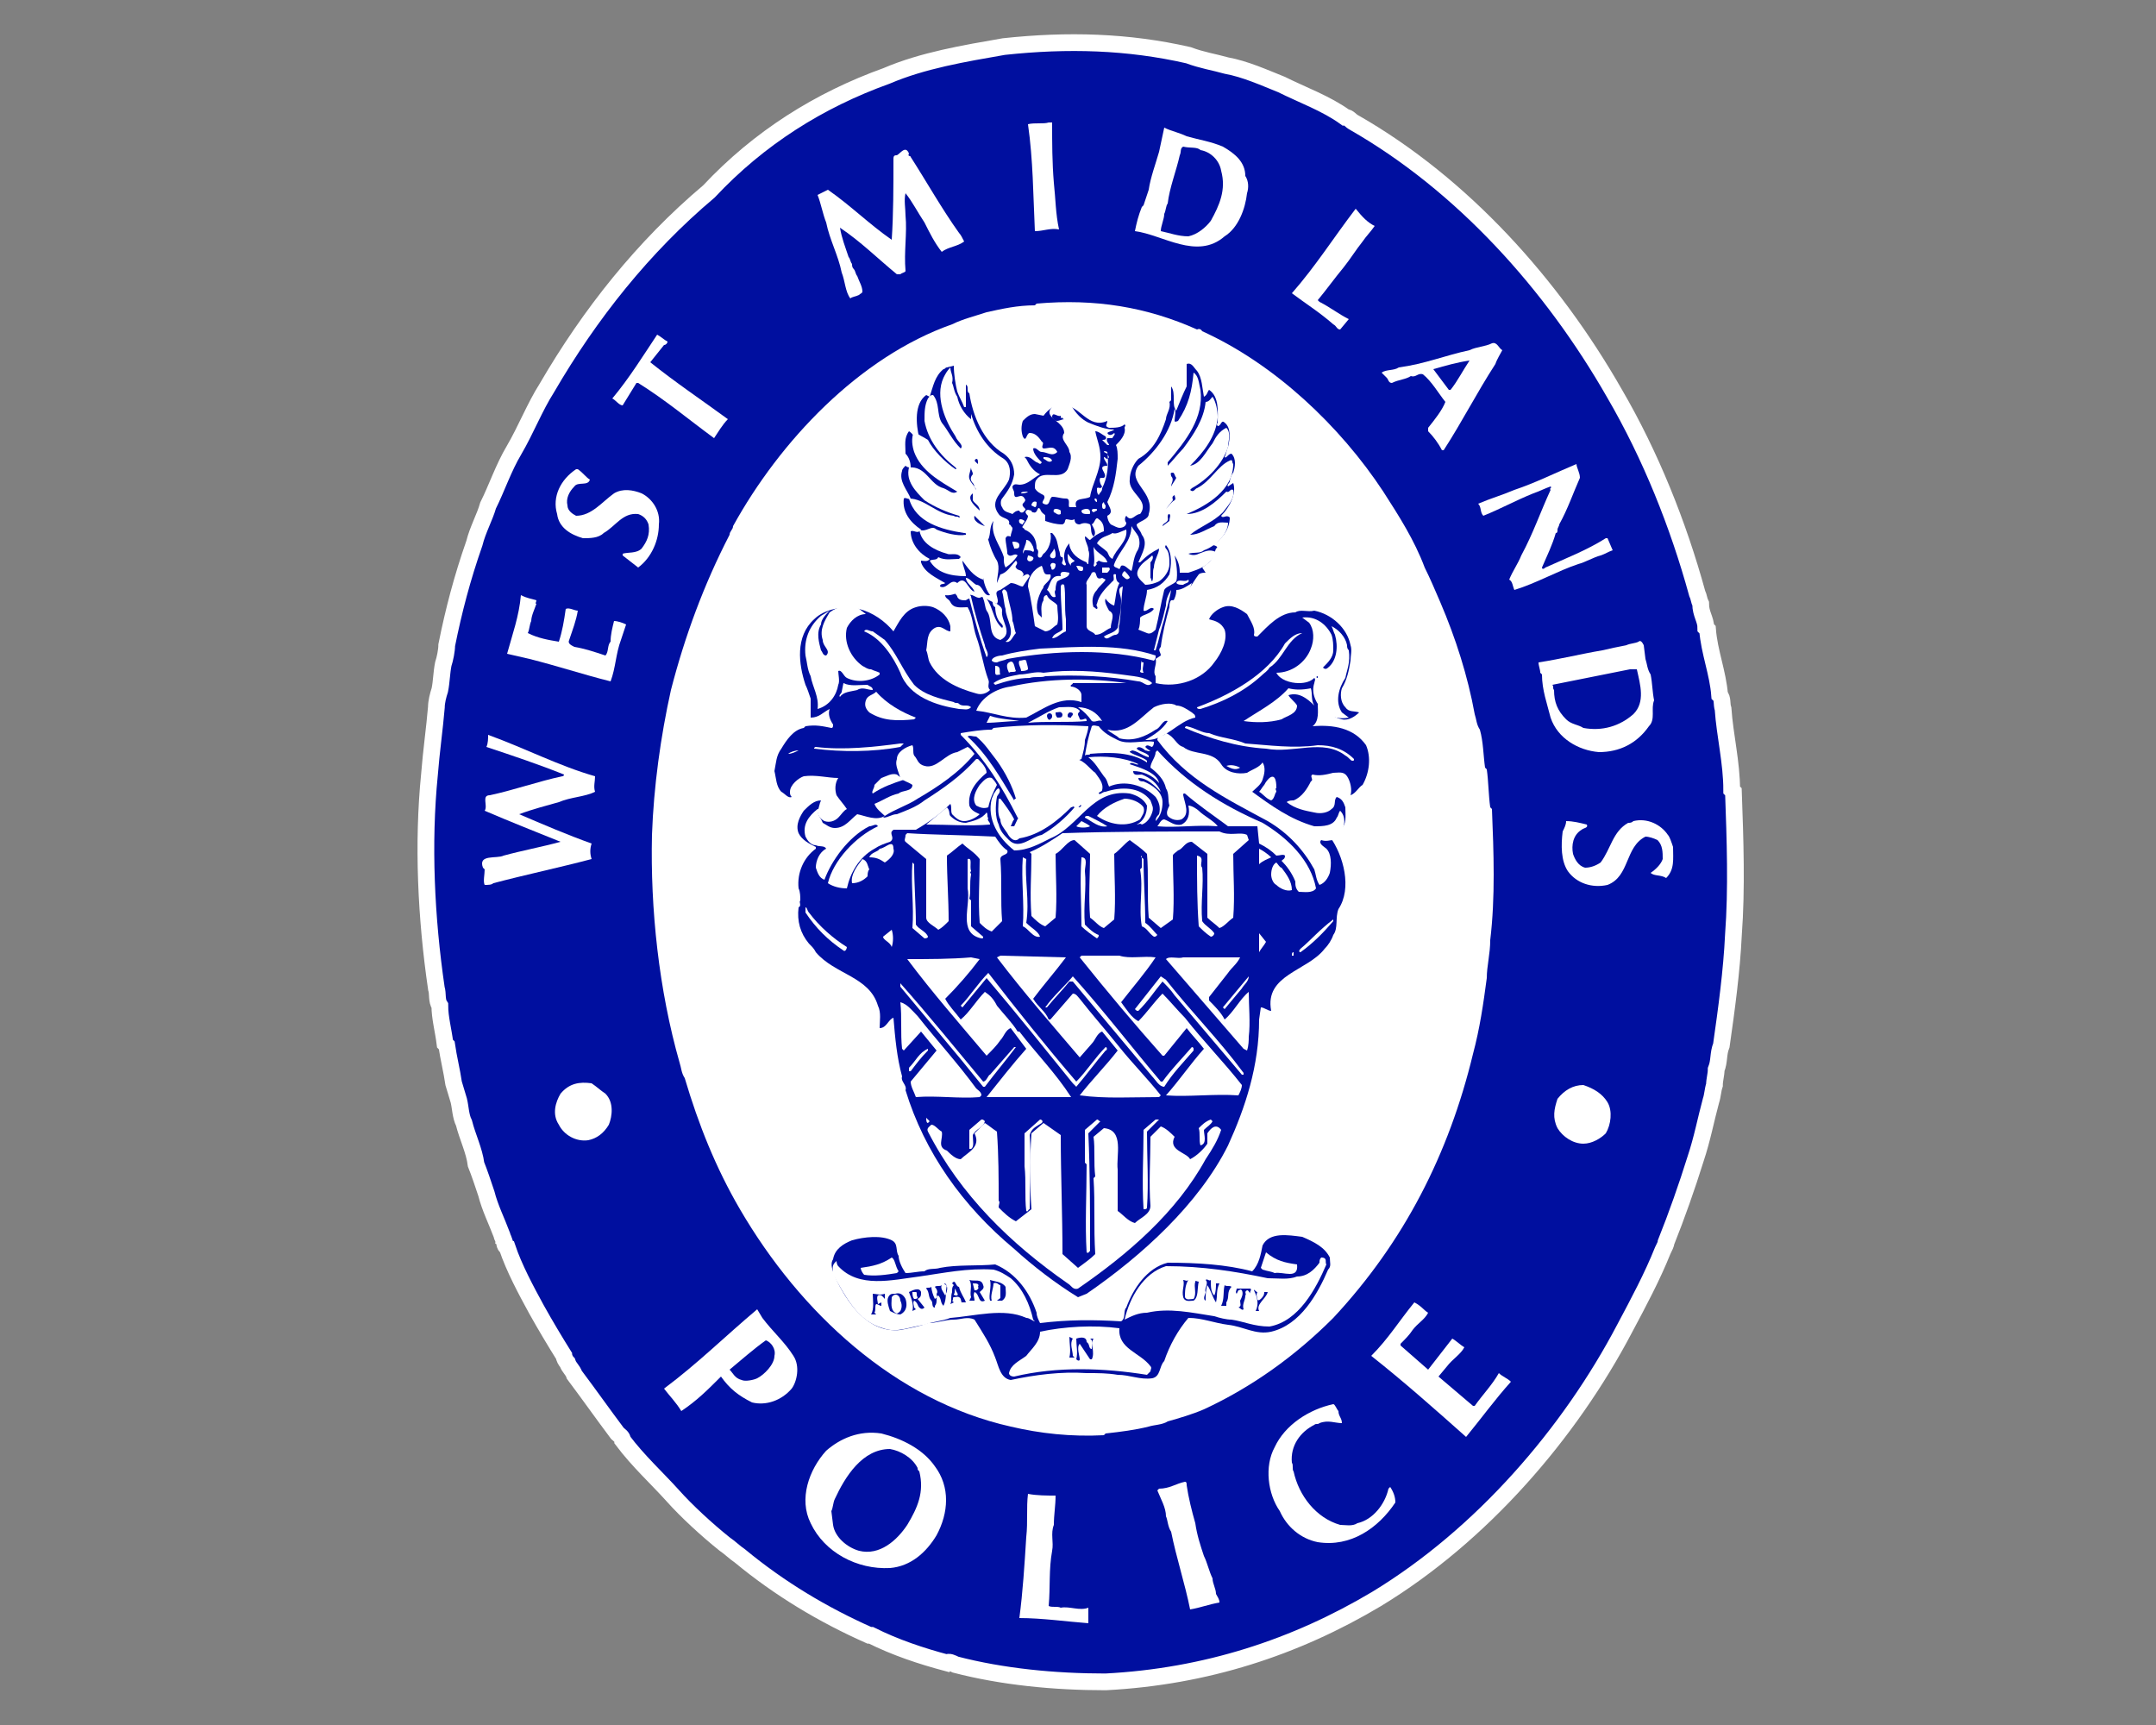 <?xml version="1.0" encoding="UTF-8"?> <!-- Generator: Adobe Illustrator 25.3.0, SVG Export Plug-In . SVG Version: 6.00 Build 0) --> <svg xmlns="http://www.w3.org/2000/svg" xmlns:xlink="http://www.w3.org/1999/xlink" version="1.1" id="Layer_1" x="0px" y="0px" width="125px" height="100px" viewBox="0 0 125 100" style="enable-background:new 0 0 125 100;" xml:space="preserve"><rect x="0" y="0" width="125" height="100" fill="#808080" stroke="none"/> <style type="text/css"> .st0{fill:#000F9F;stroke:#FFFFFF;stroke-width:0.97;} .st1{fill:#FFFFFF;} .st2{fill:#000F9F;} </style> <g> <path class="st0" d="M71.1,3.8c1.1,0.2,2.2,0.7,3.2,1.1c1.2,0.6,2.6,1.1,3.7,1.9c0.2,0,0.3,0.2,0.5,0.3c6.3,3.6,11.5,9.4,15.1,15.7 c2.1,3.6,3.7,7.6,4.8,11.6c0.1,0.2,0.1,0.4,0.2,0.6c0,0.6,0.3,0.9,0.3,1.4l0.1,0.1c0.1,1.3,0.6,2.5,0.7,3.8 c0.2,0.2,0.1,0.5,0.2,0.8c0.1,1.5,0.5,3.1,0.5,4.7l0.1,0.1c0.1,2.8,0.2,5.6,0,8.3c-0.1,2.1-0.4,4.3-0.7,6.4 c-0.2,0.5-0.1,0.9-0.3,1.4c0,0.3-0.1,0.6-0.1,0.9c-0.1,0.3-0.1,0.6-0.2,0.9c-0.3,1.1-0.5,2.2-0.9,3.4c-0.5,1.6-1.1,3.3-1.7,4.8 c0,0.1-0.1,0.3-0.2,0.5c-0.6,1.5-1.4,3-2.2,4.5C91,83.1,85.9,89,79.8,92.7c-4.7,2.8-9.9,4.5-15.7,4.8c-3,0-6-0.3-8.7-1 c-0.2-0.1-0.4-0.2-0.5-0.1c-1.5-0.4-3-0.9-4.4-1.6h-0.1c-2.7-1.2-5.2-2.7-7.5-4.6c-0.3-0.2-0.6-0.5-0.9-0.7c-1-0.8-2.2-1.9-3-2.8 c-0.9-1-2-2-2.9-3.2c0-0.2-0.2-0.3-0.3-0.4c-0.9-1.2-1.6-2.2-2.5-3.4c-0.1-0.3-0.3-0.4-0.4-0.7c-0.1-0.1-0.2-0.3-0.2-0.4 c-0.5-0.8-1.1-1.8-1.6-2.7c-0.6-1.1-1.3-2.4-1.7-3.6c-0.2-0.1-0.1-0.3-0.2-0.4c0-0.1-0.1-0.2-0.1-0.3c-0.3-0.8-0.7-1.6-0.9-2.4 c-0.2-0.6-0.4-1.2-0.6-1.7c-0.1-0.8-0.5-1.6-0.7-2.4c-0.2-0.4-0.2-0.9-0.3-1.3c-0.1-0.3-0.2-0.7-0.3-1c-0.1-0.7-0.3-1.5-0.4-2.2 l-0.1-0.1c-0.1-0.8-0.3-1.5-0.3-2.2c-0.2-0.3-0.1-0.7-0.2-1c-0.6-4.1-0.8-8.4-0.4-12.4c0.1-1.3,0.3-2.7,0.4-3.9 c0-0.3,0.1-0.7,0.2-1c0.1-0.5,0.1-1,0.2-1.5c0.1-0.3,0.2-0.8,0.2-1.1c0.4-2,0.9-3.9,1.6-5.9c0.2-0.8,0.6-1.5,0.8-2.2l0,0 c0.5-1,0.9-2.2,1.5-3.2l0,0c0.7-1.2,1.2-2.5,1.9-3.6c2.5-4.3,5.6-8.2,9.4-11.4C44,8,47.5,5.8,51.4,4.4c2.1-0.9,4.5-1.3,6.8-1.7 c3.7-0.4,7.2-0.3,10.7,0.5C69.7,3.5,70.4,3.6,71.1,3.8z"></path> <path class="st1" d="M61,7.1c0,1.2,0,2.3,0.1,3.5c0.1,0.9,0.1,1.8,0.3,2.7c-0.5-0.1-0.9,0.1-1.4,0.1c-0.1-2.1-0.1-4.1-0.4-6.2 c0.4-0.1,0.9,0,1.2-0.1H61z"></path> <path class="st1" d="M68.8,7.9c0.7,0.2,1.4,0.3,2.1,0.6c0.7,0.4,1.3,0.9,1.3,1.7c0.2,0.3,0.2,0.7,0.1,1c-0.1,0.9-0.5,2-1.3,2.5 c-1.6,1.4-3.6-0.1-5.2-0.3c0.1-0.5,0.2-0.9,0.4-1.4c0,0,0.1-0.1,0.1-0.1l0,0c0.1-0.3,0.2-0.6,0.3-0.9c0.1-0.7,0.4-1.5,0.6-2.2 c0.1-0.5,0.2-0.9,0.3-1.4C67.9,7.6,68.4,7.7,68.8,7.9z"></path> <path class="st2" d="M69.6,8.7c0.6,0.1,1.1,0.6,1.2,1.2c0.3,1.1-0.1,2-0.6,2.9c-0.3,0.4-0.8,0.8-1.3,0.9c-0.6,0-1.1-0.2-1.6-0.3 c0-0.3,0.2-0.7,0.2-1c0.1-0.2,0.1-0.5,0.2-0.6c0.1-0.9,0.5-1.9,0.7-2.8c0.1-0.2,0-0.4,0.2-0.5C69,8.6,69.4,8.5,69.6,8.7z"></path> <path class="st1" d="M52.7,8.9c-0.1,0.2,0.1,0.1,0.1,0.2c0.9,1.4,1.8,3,2.8,4.4c0.1,0.1,0.2,0.3,0.3,0.5c-0.4,0.3-0.9,0.3-1.3,0.6 c-0.4-0.5-0.7-1.1-1-1.7c-0.4-0.6-0.7-1.2-1.1-1.7c-0.1,0.4,0,0.9,0,1.3c0.1,1-0.1,2.1,0,3.2c0,0.1-0.2,0.1-0.3,0.2l-0.2,0 c-1.1-0.9-2.1-1.9-3.3-2.7c0.1,0.6,0.3,1.1,0.5,1.7c0.1,0.1,0.1,0.3,0.2,0.4c0,0.1,0,0.2,0.1,0.3l0,0c0.1,0.1,0.1,0.3,0.2,0.4 c0.1,0.3,0.3,0.6,0.3,0.9h0c0,0.1-0.1,0.1-0.2,0.2c-0.2,0.1-0.4,0.1-0.5,0.2c-0.3-0.4-0.3-1-0.5-1.5c-0.2-1-0.7-1.9-0.9-2.9 c-0.2-0.5-0.3-1.1-0.5-1.6c0.2-0.1,0.4-0.2,0.6-0.3c1.3,0.9,2.4,2,3.7,2.9c0.1-1.5,0.1-3.1,0.1-4.7C51.8,9,51.9,9,52,9 C52.2,8.9,52.5,8.4,52.7,8.9z"></path> <path class="st1" d="M79.7,13.1c-0.2,0.3-0.5,0.6-0.7,0.9c-0.4,0.5-0.7,1-1.1,1.5l0,0c-0.5,0.6-1,1.3-1.5,1.9l0.1,0.1 c0.6,0.3,1.1,0.7,1.7,1l-0.5,0.6c-0.2,0-0.2-0.2-0.4-0.3c-0.8-0.7-1.6-1.2-2.4-1.8c1.4-1.6,2.4-3.2,3.7-4.9 C79,12.6,79.3,12.9,79.7,13.1z"></path> <path class="st1" d="M69.4,19.1c0.2-0.1,0.3,0.1,0.3,0.1c4.2,1.9,8,5.5,10.5,9.3c0.9,1.4,1.8,2.8,2.4,4.4c0.3,0.6,0.6,1.3,0.9,2 c0.9,2.1,1.6,4.3,2,6.5c0.1,0.3,0.1,0.6,0.3,0.9c0.2,0.7,0.2,1.5,0.3,2.2l0.1,0.1c0.1,0.7,0.1,1.5,0.2,2.2l0.1,0.1 c0.1,2.5,0.2,5.1-0.1,7.6c0,0.8-0.2,1.5-0.2,2.2c-0.2,1.5-0.4,2.9-0.8,4.4c-1.4,5.8-4,10.9-8.1,15.3c-2.2,2.2-4.7,4-7.5,5.3 c-0.7,0.3-1.4,0.5-2.1,0.7c-0.3,0.2-0.8,0.2-1.1,0.3c-0.8,0.2-1.6,0.3-2.5,0.4L64,83.2c-1.9,0.1-3.7-0.1-5.4-0.5 c-6.7-1.5-12.2-6.6-15.7-12.6c-1.4-2.4-2.4-4.9-3.2-7.6c-0.2-0.3-0.2-0.6-0.3-0.9c-1.2-4.2-1.7-8.9-1.6-13.2 c0.1-2.8,0.5-5.7,1.1-8.4c0.8-3.1,1.9-6.1,3.4-9c0-0.2,0.2-0.3,0.2-0.5c2.7-4.9,7.3-9.8,12.7-11.7c0.6-0.3,1.4-0.5,2-0.7 c0.9-0.2,1.8-0.4,2.8-0.4l0.1-0.1C63.5,17.3,66.5,17.8,69.4,19.1z"></path> <path class="st1" d="M38.7,19.8c0,0.1-0.1,0.2-0.2,0.2l-0.8,1c1.5,1.2,3,2.2,4.5,3.3c-0.3,0.3-0.6,0.8-0.8,1.1 c-1.5-1.1-2.8-2.2-4.4-3.2h-0.1l-0.8,1.3c-0.2,0-0.4-0.3-0.6-0.4c1-1.2,1.8-2.5,2.6-3.7C38.3,19.5,38.5,19.7,38.7,19.8z"></path> <path class="st1" d="M87.1,20.3c-0.1,0.2-0.3,0.5-0.4,0.8c-1.1,1.7-1.9,3.3-3,5h-0.1c-0.2-0.4-0.5-0.8-0.8-1.1v-0.2 c0.4-0.5,0.8-1,1-1.5c-0.4-0.5-0.8-1.2-1.3-1.6c-0.3-0.1-0.4,0.2-0.7,0.1c-0.3,0.2-0.7,0.2-1.1,0.4c-0.2,0-0.2-0.2-0.3-0.3 c-0.1-0.1-0.2-0.2-0.3-0.3c0.3-0.2,0.7-0.1,1-0.3c1.5-0.2,2.7-0.7,4.1-1c0.4-0.2,0.9-0.2,1.3-0.4C86.8,19.8,86.9,20.2,87.1,20.3z"></path> <path class="st2" d="M55.3,21.2c0,0.5,0.1,1.1,0.2,1.5c0.1,0.3,0.3,0.6,0.4,0.9H56l0-1.3c0.2,0.1,0,0.4,0.2,0.5 c0.2,1.3,0.8,2.8,2,3.5c0.4,0.3,0.6,0.7,0.6,1.2c-0.1,0.6-0.4,1-0.7,1.4c-0.1,0.1-0.1,0.4,0,0.5c0.1,0.3,0.4,0.3,0.6,0.4 c0.1-0.1,0.2-0.2,0.4-0.2c0,0.1,0.2,0.2,0.3,0c0.2-0.1-0.2-0.2-0.1-0.4c0.1-0.1,0.2-0.2,0.1-0.3c-0.2-0.4-0.6,0.2-0.6-0.3 c0-0.2-0.1-0.2-0.1-0.4c0.1-0.2,0.3-0.1,0.4-0.1c0.5,0,0.8-0.4,1.2-0.6c-0.4-0.2-0.6-0.5-0.8-0.9l0,0l-0.1-0.1 c0.3-0.1,0.5,0.2,0.7,0.3c0.1,0,0.2,0.2,0.3,0c-0.2-0.2-0.5-0.5-0.5-0.8c0.2-0.1,0.3,0.2,0.5,0.2c0.3,0,0.6,0.3,0.9,0 c-0.2-0.4-0.5-0.2-0.8-0.2c-0.2-0.1,0.1-0.3-0.1-0.4c-0.2-0.3-0.4-0.5-0.7-0.5c-0.2,0-0.2,0.6-0.4,0.2c-0.1-0.3-0.1-0.6,0-0.9 c0.2-0.2,0.4-0.4,0.7-0.4l0.5,0.1c0.3-0.4,0.7-0.7,1.2-0.6c0.9,0,1.4,1.4,2.5,0.9c0,0.2-0.2,0.3,0.1,0.4c0.3,0,0.7,0,0.9-0.2 c0.1,0.1,0,0.1,0,0.2c0.1,0.4-0.3,0.8-0.5,1c0.1,0.2,0.1,0.5,0.1,0.8c-0.1,0.9-0.2,1.7-0.6,2.5c0.1,0.3,0.4,0.6,0,0.8 c0,0.2,0.1,0.4,0.2,0.5c0.2,0.1,0.4,0.2,0.5,0.2c0.2,0,0.4-0.1,0.4-0.3c-0.1-0.1-0.1-0.3,0-0.4c0.3,0.4,0.5-0.1,0.8-0.1 c0.6-0.8-0.7-1.2-0.6-2c0-0.4,0.2-0.9,0.5-1.2c0.9-0.5,1.3-1.4,1.6-2.3c0-0.3,0.3-0.6,0.2-1l0.1-0.1l0-0.8c0.3,0.4,0,1.1,0.3,1.4 c0.2-0.5,0.4-1,0.6-1.4l0-1.3c0.3-0.1,0.4,0.2,0.6,0.4c0.3,0.4,0.3,1,0.4,1.5c0.2-0.1,0.2-0.3,0.3-0.4c0.6,0.4,0.5,1.3,0.5,1.9 c-0.1,0.1,0,0.2,0,0.2l0,0c0.2,0,0.2-0.4,0.4-0.2c0.4,0.3,0.3,1,0.2,1.4c-0.1,0.2-0.1,0.4-0.2,0.6c0.1,0.1,0.2-0.2,0.4-0.2 c0.3,0.3,0.2,0.8,0.1,1.1c-0.1,0.1-0.2,0.4-0.2,0.5c0,0.1-0.2,0.2-0.1,0.3l0.3-0.2c0.2,0.6-0.2,1.4-0.7,1.9 c0.1,0.2,0.3-0.1,0.5,0.1c0,0.7-0.5,1.3-1,1.6c0.1,0,0.4,0.1,0.2,0.2c-0.1,0.3-0.2,0.6-0.4,0.8l-0.4,0.3l0.2,0.3 c-0.1,0-0.3,0-0.4,0.1c-0.4,0.5-0.8,1.5-1.6,1.5c-0.1,0.1-0.1,0.3-0.1,0.4c-0.2,0.7-0.4,1.5-0.5,2.3c-0.2,0.2,0,0.3,0,0.5l-0.3,0.2 c0.1,0.3-0.2,0.7,0,1l0,0.4c1.3,0.3,2.7-0.2,3.4-1.2c0.4-0.5,0.8-1.3,0.6-1.9c-0.2-0.4-0.5-0.5-0.9-0.6c0.1-0.3,0.5-0.6,0.8-0.7 c0.5-0.2,1,0.1,1.4,0.4c0.2,0.4,0.5,0.8,0.4,1.2c0,0.1,0.1,0.1,0.2,0.1c0.6-0.6,1.3-1.4,2.2-1.4c0.3-0.2,0.7,0,1.1-0.1 c1,0.2,1.9,1,2.1,2c0.1,0.3,0,0.6,0,0.9c-0.1,0.6-0.2,1.1-0.5,1.6c-0.1,0.3-0.1,0.8,0.2,1.1c0.2,0.3,0.5,0.2,0.8,0.3 c-0.2,0.2-0.6,0.5-1,0.4c-0.5-0.1-1-0.5-1.4-0.9c0,0.4,0.1,1-0.3,1.3c1.2-0.1,2.4,0.1,3.1,1.1c0.3,0.7,0.2,1.6-0.2,2.3 c-0.2,0.1-0.4,0.5-0.7,0.6c0.1-0.3,0-0.8-0.2-1.1c-0.2-0.3-0.5-0.2-0.8-0.2c-0.4,0.1-0.8,0.2-1.2,0.1c-0.2,0.1,0.1,0.3-0.1,0.4 c-0.2,0.4-0.5,0.9-1,1.1c-0.1,0-0.3,0-0.4,0.1c0.5,0.4,1.1,0.5,1.6,0.6c0.4,0.1,0.8,0,1-0.2c0.3-0.2,0.1-0.5,0.3-0.7 c0.3,0.1,0.4,0.3,0.5,0.6c0,0.5,0.1,1-0.3,1.3c-0.2,0.2-0.4,0.3-0.6,0.4c0.8,1.1,1.3,3,0.5,4.2c-0.2,0.5,0,1.1-0.3,1.5 c-0.1,0.3-0.3,0.6-0.5,0.8c-1,1.3-3.5,1.5-3.1,3.6c-0.2,0-0.4-0.2-0.6-0.2L73,59.1c0,2.7-0.8,5.1-1.8,7.3c-1.7,3.4-5,6.4-8.2,8.6 l-0.5,0.2c-1.3-0.8-2.6-1.8-3.7-2.8c-3-2.5-5.2-5.6-6.3-9.2c0.1-0.3-0.3-0.5-0.2-0.8c-0.3-1.1-0.4-2.2-0.5-3.4 c-0.3,0.1-0.4,0.6-0.8,0.6c0-0.4,0.1-0.9-0.1-1.3c-0.5-1.7-2.5-1.8-3.6-3.1c-0.1-0.2-0.2-0.3-0.4-0.5c-0.5-0.6-0.7-1.3-0.6-2.1 c0.2-0.1,0-0.3,0.1-0.4c0-0.2,0-0.5-0.1-0.7c-0.1-0.9,0.3-1.8,1-2.3l0-0.1c-0.4-0.2-0.8-0.4-1-0.8c-0.2-0.5,0.1-1,0.3-1.3 c0.3-0.3,0.6-0.6,1-0.6c-0.1,0.2-0.1,0.4-0.2,0.6c0,0.3,0.2,0.5,0.4,0.6c0.3,0.1,0.6,0,0.8-0.2c0.2-0.2,0.3-0.4,0.5-0.5 c-0.2-0.3-0.4-0.5-0.6-0.8c-0.1-0.3-0.1-0.7,0.1-1c-0.6,0-1.3-0.2-2-0.1c-0.3,0.1-0.8,0.5-0.8,0.9c0,0.1,0,0.2,0.1,0.3 c-0.2,0.1-0.4-0.2-0.6-0.3c-0.3-0.3-0.3-0.8-0.4-1.2c0.1-0.5,0.1-0.9,0.4-1.3c0.3-0.5,0.7-1.1,1.3-1.2l0.1-0.1c0.6-0.1,1,0,1.5,0.1 c0.1,0,0.1-0.1,0.1-0.2c-0.2-0.3-0.3-0.6-0.2-0.9l0,0c-0.4,0.2-0.6,0.5-1.1,0.5v-1.1c-0.1-0.3-0.2-0.6-0.3-0.8 c-0.4-1.2-0.6-2.8,0.5-3.8c0.6-0.6,1.7-0.8,2.6-0.6c0.8,0.2,1.5,0.7,2,1.3c0.3-0.5,0.6-1.2,1.3-1.4c0.3-0.1,0.7-0.1,1,0 c0.5,0.2,0.9,0.6,1,1.1v0.3c-0.3,0-0.5-0.4-0.9-0.2c-0.5,0.3-0.4,0.8-0.5,1.3c0.1,0.2,0.1,0.5,0.2,0.7c0.5,1,1.6,1.5,2.7,1.8l0,0 c0.3,0.1,0.6,0,0.8-0.2c-0.2-0.2,0-0.4-0.1-0.6c-0.3-0.8-0.4-1.7-0.7-2.5c-0.2-0.6-0.2-1.2-0.5-1.7c-0.4,0-0.8,0.1-1-0.3 c-0.1-0.2-0.3-0.2-0.3-0.4c0.5,0.1,1.1-0.5,1.4,0.2c0.3,1.2,0.6,2.3,1,3.4l0,0c0.2-0.2-0.1-0.5-0.1-0.7c-0.3-0.9-0.6-1.9-0.8-2.8 l-0.1-0.1c0.2-0.1,0.5,0.3,0.7,0.1c0.3,0.1,0.6,0.3,0.9,0.4c0.2-0.3-0.3-0.7,0.2-0.8l0.6-0.4c0.3,0,0.5,0.2,0.7,0.2l0.4-0.6 c-0.1-0.2-0.2-0.1-0.4,0c0,0-0.1,0.1-0.1,0.1c0.1-0.1,0.2-0.2,0.1-0.3c-0.1-0.2-0.3-0.1-0.4-0.3c-0.1-0.1,0.2-0.2,0-0.4 c-0.3,0.3-0.5,0.7-0.9,0.8l-0.2,0.5c0-0.4,0.2-0.9,0-1.3c-0.2-0.3-0.4-0.8-0.5-1.2c-0.2,0-0.1,0.2-0.2,0.3 c-0.2,0.8-0.3,2.1,0.3,2.9c-0.4,0.1-0.4-0.6-0.8-0.6c-0.2-0.1-0.4-0.4-0.6-0.4c0,0.3,0.4,0.5,0.5,0.8c-0.4-0.1-0.5-1-1-0.5 c-0.4-0.3-0.6,0.4-1,0.2c0-0.2,0.2-0.1,0.3-0.2c-0.5-0.3-1.2-0.6-1.4-1.2v-0.1c0.1,0,0.4,0.1,0.5-0.1c-0.6-0.3-1.1-0.9-1.1-1.6 c0.2-0.1,0.4,0.2,0.6-0.1c-0.6-0.4-1.1-1-1-1.8c0.1-0.1,0.3,0.1,0.4,0c-0.2-0.5-0.7-1-0.5-1.6c0-0.1,0.1-0.2,0.2-0.3 c0.1,0.1,0.2,0.1,0.3,0.1c0-0.3-0.1-0.6-0.3-0.8c0-0.5-0.1-0.9,0.2-1.3c0.2,0.1,0.3,0.4,0.6,0.4c-0.2-0.8-0.3-2,0.4-2.5l0.2,0.1 c0.2-0.6,0.3-1.2,0.8-1.6c0.1,0,0.1-0.1,0.2-0.1L55.3,21.2z"></path> <path class="st2" d="M85.2,20.9c-0.4,0.6-0.7,1.2-1.1,1.7h-0.1c-0.3-0.4-0.6-0.8-0.9-1.2C83.8,21.2,84.5,21,85.2,20.9L85.2,20.9z"></path> <path class="st1" d="M55.2,22.2c0.1,0.2,0.1,0.5,0.3,0.8c0.1,0.5,0.4,1,0.8,1.3l0-0.3c0.3,1,0.9,2,1.9,2.6c0.4,0.3,0.4,0.8,0.3,1.2 c-0.3,0.7-1.2,1.2-0.6,2c0.2,0.3,0.7,0.2,0.6,0.6c0.1,0,0.1,0.1,0.2,0.2c0,0.2-0.1,0.3-0.1,0.5c-0.1,0-0.2-0.1-0.3,0.1 c0,0.3,0.1,0.6,0.1,0.9c0.2,0.3,0.4-0.1,0.6,0.1c-0.2,0.3-0.4,0.5-0.7,0.7c-0.1-0.2-0.1-0.3-0.1-0.6c-0.2-0.7-0.8-1.3-0.6-2.1l0,0 c-0.3,0.4-0.1,0.9-0.4,1.2c-0.2,0.6-0.2,1.4-0.2,2l0,0.2c-0.6-0.2-0.9-0.7-1.2-1.1c0,0.3,0.2,0.6,0.2,0.9c-0.9,0-1.7-0.2-2.1-0.9 c0.2-0.1,0.4,0,0.5-0.2c0.4,0.2,0.8,0.1,1.2,0.1l0.1-0.1c-0.2-0.3-0.6-0.1-0.8-0.2c-0.7-0.2-1.5-0.6-1.6-1.4c0.4,0.2,0.7-0.3,1,0 c0.5,0.2,1.2,0.4,1.7,0.3c0-0.1,0-0.1-0.1-0.1c-1.3-0.2-2.8-0.6-3.2-2c0.9,0,1.6,0.9,2.6,1c0.1,0.1,0.2,0,0.3,0.1 c0.1,0,0-0.1,0-0.1c-0.7-0.2-1.4-0.5-2-0.9c-0.5-0.5-1.1-1.1-0.9-1.9c1-0.1,1.2,1,2,1.2c0.3,0.1,0.5,0.4,0.8,0.2 c-1-0.6-2.1-1.2-2.5-2.3c-0.1-0.3-0.2-0.8,0-1.2c0.2,0.2,0.5,0.3,0.8,0.5c0.3,0.6,1,1.3,1.6,1.7c0.1,0,0-0.1,0-0.1 c-0.9-0.7-1.6-1.6-1.8-2.7c0-0.5,0-0.9,0.2-1.3c0.1-0.1,0.1-0.2,0.3-0.2c0.4,0.5,0.2,1.1,0.5,1.6c0.4,0.5,0.6,1,1.1,1.5 c0.2-0.2-0.2-0.4-0.3-0.7c-0.6-0.9-1.2-2.3-0.7-3.4c0.1-0.2,0.2-0.4,0.4-0.6C55.1,21.6,55.3,21.8,55.2,22.2z"></path> <path class="st1" d="M69.6,22.6c0.2,1.6-0.8,2.9-1.9,4.2c0,0.1,0,0.2,0,0.2c0.3-0.3,0.6-0.7,0.9-1c0.6-0.8,1.2-1.7,1.3-2.7 c0.2,0,0.3-0.2,0.4-0.3c0.2,0.3,0.3,0.8,0.3,1.2c-0.1,1.1-0.8,2-1.6,2.8c0.6-0.1,0.9-0.8,1.3-1.3l0,0c0.2-0.4,0.4-0.7,0.8-0.9 c0.3,0.3,0.1,0.8,0.1,1.1c-0.3,1-1.2,1.9-2.1,2.4c0,0-0.1,0.1-0.1,0.1c0.2,0.2,0.3-0.1,0.4-0.1c0.8-0.4,1.2-1.3,1.9-1.6 c0.2-0.1,0.1,0.1,0.2,0.2c0,1.5-1.5,2.4-2.7,2.9v0c0.9,0,1.7-0.7,2.3-1.3c0.2,0.1,0.2-0.2,0.4-0.1c0.1,0.5-0.3,0.9-0.6,1.3 c-0.6,0.6-1.3,0.8-1.9,1.3c0.5,0,0.9-0.3,1.4-0.5c0.2-0.3,0.5-0.2,0.8-0.2c0,0.7-0.8,1.4-1.4,1.6c-0.2,0.2-0.6,0.1-0.9,0.2 c0.2,0.1,0.4,0.1,0.6,0c0.3-0.1,0.6-0.3,1-0.1c-0.3,0.8-1,1-1.6,1.2h-0.5c0-0.4-0.1-0.7-0.3-1c0.1,0.4,0.2,1.1,0.1,1.5 c-0.2,0.2-0.6,0.3-0.7,0.5c-0.2,0.8-0.3,1.5-0.5,2.3c-0.1,0.1-0.3,0.3-0.5,0.2L66,36.5c0.1-0.2,0.1-0.5,0.1-0.7 c0.2-0.2,0.6-0.2,0.8-0.5c-0.2-0.2-0.4,0.2-0.6,0.1c0-0.4,0.2-0.8,0.2-1.2c0.6-0.1,1-0.4,1.3-0.9c0.1-0.5,0.2-1.2-0.2-1.7 c-0.1,0.1,0,0.2,0,0.2c0.2,0.2,0.2,0.6,0.2,0.9c0,0.4-0.3,0.8-0.6,1c-0.2,0.1-0.5,0.2-0.8,0.2c-0.3-0.3-0.6-0.5-0.4-0.9 c0.2-0.4,0.5-0.5,0.8-0.8c0.1,0.1,0,0.3-0.1,0.4v0.9c0.1,0.1,0,0.1,0.1,0.2c0.1-0.2,0-0.6,0.1-0.8c0-0.4,0.3-0.8,0.3-1.1 c-0.4,0.2-0.7,0.4-1.1,0.8h-0.1c0.2-0.5,0.6-1.1,0.2-1.6c-0.1-0.3-0.3-0.4-0.3-0.6c0.2-0.2,0.7-0.3,0.7-0.6C67,28.5,65.3,28,66,27 c1-0.8,1.9-2,2.1-3.3c0.1,0.1,0,0.5,0,0.7c0,0.1,0.2,0,0.2,0c0.6-0.9,0.8-1.7,0.9-2.8C69.5,21.8,69.5,22.2,69.6,22.6z"></path> <path class="st1" d="M63.1,24.5c0.5,0.2,1,0.4,1.5,0.4c-0.1,0.1-0.3,0.1-0.4,0.2c0.1,0.2,0.3,0.1,0.4,0c0.1,0.1-0.1,0.2-0.1,0.3 l-0.3,0c-0.1,0.2,0.1,0.3,0.1,0.4c0,0,0,0-0.1,0l-0.3-0.3c0.1,0,0.3,0,0.2-0.2c-0.2-0.1-0.4-0.3-0.6-0.3c0.1,0.5,0.3,0.9,0.3,1.5 c0,0.8-0.5,1.6-0.6,2.3c-0.3,0.2-1,0-0.8,0.6l-0.4,0c-0.1-0.1,0.1-0.5-0.2-0.5c-0.3,0-0.5-0.1-0.8-0.1c-0.2,0.1-0.1,0.6-0.5,0.4 c-0.2-0.1,0.2-0.3,0-0.5c-0.2-0.1-0.4-0.2-0.5-0.4c0-0.2,0-0.4,0.1-0.5c0.4-0.6,1.4,0.1,1.8-0.6c0.1-0.3,0.3-0.7,0.1-1 c0-0.4-0.6-0.7-0.3-1.1c0-0.7-1.3-0.9-0.7-1.5c0.3-0.3,0.8-0.2,1.1-0.1C62.4,24,62.7,24.3,63.1,24.5z"></path> <path class="st2" d="M61.6,24.2c0,0.1,0.1,0.1,0.1,0.1c-0.1,0-0.3,0.1-0.4,0.1c-0.2,0-0.2-0.1-0.3-0.2c0-0.4,0.3,0,0.5-0.1 C61.5,24.2,61.5,24.3,61.6,24.2z"></path> <path class="st1" d="M64.2,26.2c0.1,0.8,0,1.5-0.3,2.1c0,0.2-0.1,0.2-0.2,0.4c-0.1-0.1-0.1-0.2-0.1-0.4c0.1-0.1,0.2,0.1,0.3-0.1 c-0.1-0.1-0.2-0.4-0.1-0.5c0.1,0,0.1,0,0.2,0c0.3-0.2-0.5-0.7,0.2-0.7c0-0.2-0.2-0.3-0.2-0.5c0.1,0,0.1,0.1,0.2,0.1 c0.2-0.1,0-0.2,0-0.3L64,26.2C64,26.1,64.2,26.2,64.2,26.2z"></path> <path class="st1" d="M61,26.7c-0.2,0.2-0.4-0.1-0.5-0.1v-0.1C60.7,26.5,60.9,26.5,61,26.7z"></path> <path class="st2" d="M56.7,26.9c-0.1-0.1-0.3-0.2-0.1-0.3C56.7,26.6,56.7,26.7,56.7,26.9z"></path> <path class="st1" d="M91.6,27.7c-0.4,0.9-0.7,1.8-1.2,2.7c0,0.1-0.1,0.2-0.1,0.3c0,0.1,0,0.2-0.1,0.2c-0.2,0.7-0.5,1.3-0.8,2 c0,0.1,0.1,0.1,0.2,0c1.1-0.5,2.4-1,3.5-1.7h0.1l0.3,0.7c-0.3,0.1-0.4,0.2-0.7,0.3c-0.4,0.1-0.9,0.4-1.3,0.5 c-1.2,0.4-2.4,1.1-3.7,1.5c-0.1-0.2-0.1-0.5-0.3-0.6c0.2-0.5,0.5-0.9,0.7-1.4l0,0c0.7-1.3,1.1-2.5,1.7-3.8c-0.1-0.1,0.1-0.1,0-0.2 c-0.3,0.1-0.7,0.3-1,0.4c-1,0.4-1.9,0.9-2.9,1.3c-0.2-0.2-0.1-0.5-0.3-0.7c0.7-0.3,1.4-0.5,2.1-0.8c1.2-0.4,2.4-1,3.6-1.5 C91.4,27.1,91.6,27.4,91.6,27.7z"></path> <path class="st2" d="M56.4,27.5c-0.2,0.2-0.1,0.4,0,0.5c0.1,0.1,0.1,0.3,0.2,0.4c-0.1-0.3-0.5-0.5-0.4-0.9l0.1-0.4 C56.3,27.3,56.4,27.3,56.4,27.5z"></path> <path class="st1" d="M34.2,27.8c-0.1,0.4-0.7,0.1-0.9,0.4c-0.3,0.3-0.5,0.7-0.4,1.1c0,0.3,0.3,0.5,0.5,0.6c0.9,0,1.5-0.8,2.2-1.3 c0.5-0.3,1.1-0.2,1.6,0c0.6,0.3,1.1,1,1,1.8c0,0.9-0.4,1.9-1.2,2.5l-0.9-0.7v-0.1c0.3-0.1,0.8,0,1.1-0.3c0.3-0.4,0.5-0.8,0.4-1.4 c-0.1-0.3-0.3-0.5-0.6-0.6c-0.9-0.1-1.3,0.7-2,1.1c-0.3,0.3-0.8,0.3-1.2,0.3c-0.7-0.2-1.4-0.6-1.5-1.4c-0.3-1,0.2-2,1.1-2.6l0.1,0 C33.8,27.4,34,27.7,34.2,27.8z"></path> <path class="st2" d="M68.2,27.7c-0.1,0.2-0.2,0.3-0.3,0.5c0-0.2,0.2-0.4,0-0.6c0-0.1-0.1-0.2,0.1-0.2 C68.1,27.4,68.1,27.6,68.2,27.7z"></path> <path class="st1" d="M59.6,28.5c-0.1,0.1-0.3,0.1-0.4,0.1C59.2,28.5,59.4,28.5,59.6,28.5z"></path> <path class="st2" d="M56.4,29c0.1,0.2,0.4,0.3,0.4,0.6c-0.2-0.2-0.7-0.6-0.5-0.9c0,0,0.1-0.1,0.1-0.1C56.4,28.7,56.4,28.9,56.4,29z "></path> <path class="st2" d="M68.1,29c-0.2,0.1-0.3,0.3-0.5,0.5l0.4-0.5c0-0.1-0.1-0.2,0.1-0.3C68.1,28.8,68.2,28.9,68.1,29z"></path> <path class="st1" d="M63.6,29.1L63.6,29.1c-0.1,0-0.2-0.2-0.1-0.2C63.6,28.9,63.6,29,63.6,29.1z"></path> <path class="st1" d="M60.1,29.1c0,0.1,0,0.3-0.1,0.3l-0.2-0.1C59.8,29.2,59.9,29,60.1,29.1z"></path> <path class="st1" d="M64.1,29.3c0,0.1,0,0.2-0.1,0.2c-0.1,0-0.1-0.1-0.1-0.2c0-0.1,0-0.1,0.1-0.2C64,29.1,64,29.2,64.1,29.3z"></path> <path class="st1" d="M63.6,29.6c-0.1,0-0.2,0.2-0.3,0c0-0.1,0.1-0.1,0.2-0.1C63.6,29.5,63.6,29.5,63.6,29.6z"></path> <path class="st1" d="M61.5,29.6l0,0.2c-0.2,0.1-0.3-0.1-0.4-0.1C61,29.4,61.4,29.5,61.5,29.6z"></path> <path class="st1" d="M63.2,29.7c0,0.1,0,0.1-0.1,0.1c-0.2,0-0.4,0-0.4-0.2C62.8,29.5,63.2,29.4,63.2,29.7z"></path> <path class="st1" d="M60.6,29.9c0,0.1,0,0.2,0,0.3c0.3,0.1,0.6,0.2,1,0.2c0.2-0.1,0.1-0.2,0.2-0.3c0.2,0,0.3,0.1,0.5,0 c0,0.2,0.1,0.3,0.3,0.3c0.2-0.1,0.4-0.1,0.6,0c0.1,0.2,0,0.5,0.2,0.7c0.2-0.2,0-0.5-0.1-0.7c0.2-0.1,0.2-0.5,0.4-0.3 c0.3,0.2,0.3,0.5,0.3,0.7c-0.3,0.1-0.6,0.3-0.8,0.5c-0.1,0-0.2-0.2-0.3-0.2c0,0.3,0.2,0.5,0.2,0.8c0.1,0.2,0,0.5,0,0.8 c-0.1,0-0.1-0.1-0.1-0.1c-0.5-0.2-0.9-0.5-1-1L62,31.5c-0.3,0.3-0.4,0.8-0.2,1.2c0,0.1-0.1,0.1-0.2,0c-0.1-0.1,0.1-0.2,0-0.4 c-0.2,0-0.1-0.2-0.2-0.4c-0.1-0.4-0.1-0.7-0.4-1h-0.1c0.1,0.4-0.1,1-0.4,1.2c-0.1,0.1-0.1,0.3-0.3,0.2c-0.1-0.2,0.1-0.3-0.1-0.5 c0-0.5-0.2-0.9-0.7-1.1c0-0.1-0.2-0.1-0.1-0.2c0.1-0.2,0.3-0.4,0.3-0.6c-0.1-0.1-0.2-0.2-0.1-0.3c0.1-0.1,0.2,0,0.3,0 c0,0,0,0.1,0.1,0.1c0.3,0.1,0.2-0.4,0.4-0.2C60.4,29.8,60.6,29.8,60.6,29.9z"></path> <path class="st2" d="M67.8,29.8c0.1,0.1,0,0.2,0,0.4l-0.4,0.3c0-0.2,0.4-0.2,0.3-0.5C67.7,29.9,67.7,29.8,67.8,29.8z"></path> <path class="st2" d="M57.1,30.5c-0.3-0.1-0.7-0.3-0.6-0.6L57.1,30.5z"></path> <path class="st1" d="M59.4,30.2c0,0.1-0.1,0.1-0.1,0.2c-0.1,0-0.2-0.1-0.2-0.1C59,30,59.3,30.1,59.4,30.2z"></path> <path class="st1" d="M66,31.1c0.1,0.3,0.1,0.6-0.1,0.9l0,0c-0.2,0.4-0.2,0.8-0.3,1.1l0,0c-0.2-0.1-0.4-0.4-0.6-0.3l-0.1,0.2 c-0.1-0.1-0.4-0.1-0.3-0.3c0.3-0.8,1-1.3,1-2.2C65.7,30.7,65.9,30.9,66,31.1z"></path> <path class="st1" d="M65.3,30.7c0.1,0.7-0.6,1.1-0.8,1.7c-0.2-0.1-0.2-0.2-0.3-0.4c-0.2-0.2-0.4-0.3-0.6-0.5 c0.2-0.4,0.6-0.4,0.9-0.6C64.7,31,65,30.8,65.3,30.7z"></path> <path class="st1" d="M59,31h-0.1H59C59,31,59,31,59,31z"></path> <polygon class="st1" points="59.3,31.4 59.2,31.3 59.3,31.4 "></polygon> <path class="st1" d="M59.9,31.7c0,0.1,0.1,0.2,0,0.3c-0.1-0.1-0.3-0.1-0.5-0.1l-0.1,0.2c0-0.3,0.2-0.5,0.2-0.8 C59.7,31.3,59.8,31.5,59.9,31.7z"></path> <path class="st1" d="M59.1,31.6c0,0.2-0.1,0.2-0.3,0.2c0-0.1-0.1-0.2-0.1-0.4C58.8,31.4,59.1,31.4,59.1,31.6z"></path> <path class="st1" d="M64.2,32.6c-0.2,0-0.3,0-0.5-0.1c-0.1,0.1-0.2,0.1-0.1,0.2l0,0c-0.1,0.1-0.1,0.2-0.2,0.1c0.1-0.3,0-0.8,0-1.1 C63.6,32.1,64.1,32.2,64.2,32.6z"></path> <path class="st1" d="M61.2,32.2c0,0.2-0.2,0.2-0.3,0.1c-0.1-0.2,0.2-0.3,0.2-0.5C61.2,31.9,61.2,32.1,61.2,32.2z"></path> <path class="st1" d="M62.3,32.5c0,0.1-0.3,0.1-0.2,0.3c-0.2-0.2-0.2-0.4-0.2-0.7C62,32.2,62.1,32.4,62.3,32.5z"></path> <path class="st1" d="M59.9,32.4c0,0.1-0.2,0.2-0.3,0.1c-0.1-0.1,0-0.2,0-0.3C59.7,32.2,60,32.3,59.9,32.4z"></path> <path class="st1" d="M61.2,32.7c0,0.1,0,0.2-0.1,0.3c-0.2,0.1-0.1-0.1-0.2-0.2C60.9,32.6,61.1,32.6,61.2,32.7z"></path> <path class="st1" d="M62.8,32.9c0,0.1,0,0.2-0.1,0.2c-0.2,0-0.2-0.1-0.3-0.3C62.5,32.8,62.7,32.8,62.8,32.9z"></path> <path class="st1" d="M64.3,32.9c0.1,0.1,0,0.2-0.1,0.3l-0.3,0v-0.3L64.3,32.9z"></path> <path class="st1" d="M60.7,33.3l0.2,0c0.1,0.3-0.3,0.5-0.4,0.7c0,0.1-0.1,0.2-0.1,0.2l0,0c-0.2,0.4-0.4,0.9-0.2,1.4l0.2,0.2 c0-0.3-0.1-0.7,0.1-1c0-0.1,0-0.3,0.2-0.3c0.1,0.3,0.5,0.4,0.6,0.6c0,0.4,0.1,0.7,0,1.1c-0.2,0.1-0.4,0.4-0.7,0.4l-0.6-0.3 c-0.1-0.7-0.2-1.5-0.4-2.3c0-0.5,0.3-1,0.8-1.2C60.5,33,60.5,33.3,60.7,33.3z"></path> <path class="st1" d="M62,33.2c0,0.3-0.4,0.3-0.7,0.5c-0.1,0.2-0.1,0.4-0.1,0.5c-0.1,0.1,0,0.3,0,0.4c-0.3,0.1-0.3-0.3-0.5-0.4 c0.2-0.3,0.2-0.9,0.8-0.8C61.4,33,61.9,33.2,62,33.2z"></path> <path class="st1" d="M63.9,33.5l0.2,0.1c-0.1,0.2-0.4,0.4-0.5,0.6c-0.3,0.3-0.3,0.7-0.2,1c0.1,0,0.1,0.1,0.2,0.1 c0.1-0.1-0.1-0.2,0-0.3c0.1-0.5,0.5-0.9,0.9-1.3c0.2-0.1-0.1-0.5,0.2-0.4c0,0.2,0,0.4,0.2,0.5h0c-0.2,0.4-0.2,0.8-0.3,1.3 c-0.1,0-0.4-0.2-0.5-0.4c-0.1,0.2,0.1,0.5,0.2,0.7c0.4,0.2,0.1,0.6,0.1,1c-0.3,0.1-0.5,0.4-0.9,0.4c-0.1-0.2-0.5-0.2-0.5-0.5 c0-0.9,0-1.6,0-2.4c-0.1-0.2,0.2-0.4,0.3-0.7C63.7,33,63.4,33.7,63.9,33.5z"></path> <path class="st1" d="M65.5,33.5c-0.1,0.1-0.2,0.1-0.3,0c-0.1-0.1-0.2-0.1-0.1-0.3l0.1-0.1C65.3,33.2,65.5,33.4,65.5,33.5z"></path> <path class="st1" d="M62.7,33.5C62.7,33.5,62.7,33.5,62.7,33.5L62.7,33.5L62.7,33.5C62.6,33.5,62.7,33.5,62.7,33.5z"></path> <path class="st1" d="M68.6,33.9c-0.2,0-0.3,0-0.4-0.1c0.1-0.3,0.5,0,0.7-0.2C69,33.8,68.7,33.8,68.6,33.9z"></path> <path class="st1" d="M69.1,33.8c-0.1,0.4-0.5,1-1,1.1c0,0-0.1,0-0.1,0c0.1-0.2,0.2-0.4,0.2-0.7C68.5,34.2,68.8,34,69.1,33.8z"></path> <path class="st1" d="M61.7,33.9c0.1,0.6,0,1.3,0.1,2l0,0.7C61.5,36.7,61.3,37,61,37c0.1-0.3,0.4-0.3,0.6-0.5c0-0.7-0.1-1.5-0.1-2.4 C61.5,34,61.5,33.8,61.7,33.9z"></path> <path class="st1" d="M65.1,34c-0.1,0.7-0.1,1.5-0.2,2.2c-0.1,0.2,0.1,0.5-0.2,0.6c-0.3,0-0.5,0.4-0.7,0.1c0.3-0.2,0.6-0.2,0.8-0.5 c0.1-0.6,0.2-1,0.2-1.6C65,34.5,64.7,34.1,65.1,34z"></path> <path class="st1" d="M58.4,34.4c0.1,0.6,0.3,1.1,0.3,1.6c0.1,0.2,0.1,0.5,0.2,0.7c-0.2,0.2-0.3,0.6-0.6,0.5c0.7-0.5,0-1.3,0-1.9 c-0.1-0.3-0.1-0.7-0.2-1C58.2,34,58.4,34.3,58.4,34.4z"></path> <path class="st1" d="M67.9,34.2c-0.1,0.6-0.3,1.2-0.4,1.7c-0.2,0.6-0.3,1.2-0.5,1.8h-0.1c0.1-0.4,0.2-0.8,0.3-1.2 c0.2-0.5,0.3-1,0.4-1.4C67.6,34.8,67.7,34.5,67.9,34.2L67.9,34.2z"></path> <path class="st1" d="M56.3,34.6c0,0.1-0.2,0.1-0.3,0.2c-0.2,0-0.4,0-0.5-0.2c0-0.1-0.1-0.1-0.1-0.2C55.6,34.3,56.2,34.2,56.3,34.6z "></path> <path class="st1" d="M58.1,36.4c0.1-0.1,0-0.2-0.1-0.3c-0.2-0.2-0.3-0.6-0.3-0.9c-0.2-0.1-0.1-0.3-0.2-0.4c0.2,0.2,0.6,0.3,0.6,0.6 c-0.1,0.6,0.7,1.3-0.1,1.7c-0.8-0.2-0.4-1.2-0.8-1.7c-0.1-0.2-0.1-0.5-0.2-0.7v-0.2C57.6,35,57.5,35.9,58.1,36.4z"></path> <path class="st1" d="M31.1,34.8c0,0.1-0.1,0.2,0,0.2c-0.1,0.3-0.3,0.7-0.3,1c-0.1,0.2-0.1,0.5-0.2,0.7c0.6,0.3,1.2,0.4,1.8,0.5 c0.2-0.6,0.3-1.2,0.4-1.9c0.2-0.1,0.5,0.1,0.7,0.1c-0.1,0.6-0.3,1.1-0.5,1.7c-0.1,0.2,0.1,0.3,0.3,0.4c0.6,0.1,1.2,0.3,1.8,0.5 c0.2-0.2,0.1-0.6,0.3-0.8c0-0.4,0.1-0.8,0.2-1.2c0.2,0,0.5,0.1,0.7,0.2c-0.1,0.3-0.2,0.6-0.3,0.9c-0.3,0.8-0.3,1.6-0.6,2.4 c-1.6-0.4-3.1-0.9-4.7-1.3c-0.4-0.1-0.9-0.2-1.3-0.3c0.3-1.1,0.7-2.2,0.8-3.4C30.6,34.7,30.8,34.7,31.1,34.8z"></path> <path class="st1" d="M50.2,35.6c-0.5,0-0.9,0.4-1.1,0.8c-0.2,0.8,0.2,1.7,0.9,2.2c0.2,0.1,0.3,0.2,0.5,0.2c0.2,0.1,0.3,0.1,0.5,0.2 v0.1c-0.5,0.4-1.3,0.5-1.9,0.2c-0.2-0.1-0.3-0.5-0.5-0.4c0,0.2,0.1,0.6,0,0.8c-0.1,0.6-0.5,1.2-1.2,1.4c0.1-0.7-0.3-1.3-0.4-1.9 c-0.2-0.4-0.2-0.8-0.3-1.2c-0.1-0.9,0.2-1.7,0.9-2.3l0.5-0.3c-0.2,0.2-0.5,0.5-0.5,0.8c-0.3,0.5-0.1,1.1,0,1.5 c0.1,0.1,0.1,0.3,0.3,0.3c0.3-0.3-0.2-0.5-0.2-0.9c-0.2-0.6,0.1-1.1,0.4-1.6c0.4-0.3,1-0.5,1.5-0.4C49.9,35.4,50.1,35.5,50.2,35.6z "></path> <path class="st1" d="M77.2,36.8c0.1,0.3,0.1,0.6,0.1,0.9c0,0.4-0.3,0.7-0.6,1c0.1,0.1,0.2,0.1,0.3,0c0.5-0.4,0.6-1.2,0.4-1.9 c-0.1-0.2-0.1-0.3-0.2-0.5c0.4,0.2,0.8,0.6,0.9,1.1c0,0.1,0,0.2,0.1,0.3c0.1,0.7-0.1,1.1-0.2,1.6c-0.4,0.6-0.6,1.4-0.2,2l0.4,0.3 c-0.5,0.1-1,0-1.4-0.3c-0.5-0.5-0.8-1.1-0.6-1.7c0-0.1,0.1-0.2,0-0.3c-0.2,0.2-0.5,0.3-0.9,0.3c-0.5,0-1.1-0.2-1.3-0.6 c0.9,0,1.7-0.6,2-1.4c0.2-0.5,0.2-1.1-0.1-1.5l-0.4-0.3C76.3,35.7,76.9,36.2,77.2,36.8z"></path> <path class="st1" d="M51.3,37.1c0.7,0.8,1,1.7,1.7,2.6c0.6,0.6,1.5,0.8,2.3,1c0.1,0.1,0.2,0,0.3,0.1c0.2,0.2,0.5,0,0.7,0.2 c-0.2,0.2-0.4,0.1-0.7,0.1c-1.3-0.2-2.9-0.7-3.4-2.1c-0.4-0.9-1.1-2-2.1-2.4c0.1-0.2,0.3,0,0.5,0L51.3,37.1z"></path> <path class="st1" d="M75.5,36.7c-0.9,0.4-1.1,1.5-1.9,2c-0.1,0.2-0.3,0.3-0.5,0.5c-1,0.9-2.2,1.5-3.5,1.9c-0.1,0-0.2,0-0.2-0.1 c1.9-0.7,4.1-1.9,5.1-3.7C74.8,37,75.1,36.7,75.5,36.7L75.5,36.7z"></path> <path class="st1" d="M95.3,37.4l0.1,0.8c0.1,0.3,0.1,0.6,0.3,0.9c0.1,0.5,0.1,1,0.2,1.5c-0.2,0.5,0.1,1.1-0.3,1.5l0,0 c-0.7,1-1.7,1.5-2.9,1.5c-1.2-0.1-2.4-0.8-2.8-2c-0.2-0.8-0.5-1.6-0.5-2.5L89.3,39c0-0.2-0.1-0.4-0.1-0.6c1.3-0.2,2.5-0.5,3.7-0.7 c0.4-0.1,0.9-0.2,1.4-0.3c0.2-0.1,0.5-0.1,0.7-0.2C95.1,37.1,95.2,37.2,95.3,37.4z"></path> <path class="st1" d="M67,38.1c0,0.1-0.1,0.2-0.1,0.2c-2.6-0.7-5.7-0.6-8.5-0.1c-0.2,0.1-0.4,0.1-0.6,0.2c-0.1,0-0.2,0-0.3-0.1 c0-0.2,0.4-0.3,0.6-0.3c0.7-0.2,1.4-0.3,2.2-0.4c2.2-0.1,4.6-0.3,6.7,0.4L67,38.1z"></path> <path class="st1" d="M59.6,38.8c-0.1,0.1-0.3,0.1-0.4,0.1c0-0.2-0.2-0.4-0.1-0.6c0.2,0,0.3-0.1,0.4,0 C59.5,38.4,59.6,38.6,59.6,38.8z"></path> <path class="st1" d="M58.9,38.9c-0.1,0.1-0.3,0-0.4,0.1c-0.1-0.2-0.2-0.5,0-0.6C58.8,38.2,58.8,38.7,58.9,38.9z"></path> <path class="st1" d="M66.3,38.4c0,0.2-0.1,0.4,0,0.6c-0.1,0-0.2,0-0.2-0.1c0.1-0.1,0-0.4,0.1-0.6C66.2,38.4,66.2,38.4,66.3,38.4z"></path> <path class="st1" d="M58,39.1c-0.1,0-0.3,0.1-0.3-0.1v-0.4C58.1,38.6,57.9,39,58,39.1z"></path> <path class="st2" d="M94.9,38.8c0.2,0.9,0.5,1.9-0.2,2.6c-0.8,0.7-1.8,1-2.9,0.8c-0.3-0.2-0.7-0.2-1-0.5c-0.5-0.5-0.7-1-0.7-1.7 c-0.1-0.1,0-0.2-0.1-0.3c1.5-0.3,3-0.6,4.5-0.9H94.9z"></path> <path class="st1" d="M65,39.1c0.6,0.1,1.4,0.1,1.8,0.5c-0.3,0.3-0.5-0.1-0.8-0.1c-1.7-0.3-3.5-0.4-5.4-0.3c-0.2,0.1-0.6,0-0.9,0.1 c-0.7,0-1.4,0.2-2,0.4l-0.1-0.1c0.4-0.3,1-0.4,1.5-0.5c0.5,0,0.9-0.2,1.4-0.1C62,38.8,63.5,38.9,65,39.1z"></path> <path class="st2" d="M76.4,39.3L76.4,39.3c-0.1,0-0.1-0.1,0-0.1V39.3z"></path> <path class="st1" d="M65.3,39.6c-1,0-2,0-3.1,0c0,0.1-0.2,0.1-0.1,0.2c0.2,0,0.6,0.2,0.6,0.5v0.4c-1.2-0.4-2.2,0.4-3.2,0.9 c-1.1,0.1-1.9-0.3-2.9-0.4c0.3-0.8,1.2-1.3,2-1.4C60.8,39.3,63.3,39.3,65.3,39.6z"></path> <path class="st1" d="M50.3,39.7c0.1,0.1,0.3,0.1,0.3,0.3c-0.3,0-0.6-0.2-0.9,0c-0.4,0.1-0.8,0.1-1,0.4c-0.1-0.1,0.1-0.2,0.1-0.3 l0.1-0.5C49.3,39.8,49.8,39.7,50.3,39.7z"></path> <path class="st1" d="M76,39.9c0.1,0.3,0,0.7,0.2,1c-0.4-0.4-0.9-0.8-1.5-0.6c0.1,0.2,0.4,0.4,0.5,0.6c0,0.5-0.6,0.6-0.9,0.8 c-0.7,0.2-1.5,0.2-2.2,0.1c0.9-0.6,1.9-1.1,2.6-1.9C75.1,40,75.5,40,76,39.9z"></path> <path class="st1" d="M53.1,41.6L53,41.7c-1,0.1-1.8,0.1-2.6-0.4c-0.2-0.2-0.3-0.4-0.2-0.7c0.1-0.3,0.4-0.3,0.6-0.5 C51.4,40.8,52.3,41.3,53.1,41.6z"></path> <path class="st1" d="M69.1,41.3c0.1,0.1,0.2,0.1,0.2,0.3c-1,0.2-1.7,1.3-2.8,1.3h-0.1c0.5-0.3,1-0.6,1.3-1.1 c-0.3-0.1-0.4,0.4-0.7,0.5c-0.6,0.4-1.3,0.7-2.1,0.5c-0.2-0.2-0.5-0.3-0.7-0.5c1.2,0.3,1.9-0.7,2.7-1.3c0.4-0.2,1-0.3,1.3-0.1 C68.5,40.9,68.8,41.1,69.1,41.3z"></path> <path class="st1" d="M62.6,41.2c0,0.1-0.1,0.1-0.1,0.2c0,0.1,0.1,0.2,0.1,0.3c0.2,0.1,0.4-0.2,0.4,0.1c-1.1,0.1-2.4,0-3.4,0.1 c0.6-0.3,1.2-0.7,1.8-0.9C61.9,41,62.3,40.9,62.6,41.2z"></path> <path class="st1" d="M63.9,41.8c-0.2-0.1-0.4,0.1-0.6,0c-0.2-0.3-0.5-0.6-0.8-0.8C63.1,41,63.6,41.3,63.9,41.8z"></path> <path class="st2" d="M61.6,41.4c0,0.2-0.1,0.2-0.3,0.2c-0.1-0.1-0.1-0.2-0.1-0.3C61.4,41.3,61.5,41.2,61.6,41.4z"></path> <path class="st2" d="M62.2,41.4c0,0.1-0.1,0.1-0.1,0.2c-0.1,0-0.2,0-0.2-0.1c0-0.1,0-0.1,0.1-0.2C62.1,41.3,62.2,41.3,62.2,41.4z"></path> <path class="st2" d="M61,41.5c0,0.1,0,0.1-0.1,0.2c-0.1,0.1-0.2-0.1-0.2-0.2C60.7,41.3,61,41.3,61,41.5z"></path> <path class="st1" d="M59.1,41.8L59.1,41.8c-0.7,0-1.3,0.1-1.9,0.1l0.2-0.4C58,41.7,58.6,41.7,59.1,41.8z"></path> <path class="st1" d="M63.1,42.1c0,0.2-0.1,0.5-0.2,0.8c0,0.4-0.1,0.7-0.2,1.1c-1.6,0.6-2.9,1.9-3.6,3.4H59 c-0.9-1.8-1.9-3.4-3.3-4.8v-0.1c0.6-0.1,1.2-0.2,1.8-0.2l0.1-0.1C59.4,42,61.3,42,63.1,42.1z"></path> <path class="st1" d="M64.8,42.9c0.6,0.3,1.4,0,2.1,0.1c0,0.1,0,0.2-0.1,0.3c-0.1,0-0.3-0.2-0.4,0c0.1,0.1,0.2,0.2,0.3,0.2 c-0.1,0.1-0.2,0-0.3,0c-0.1-0.1-0.4-0.3-0.5-0.1c0.2,0.2,0.5,0.2,0.7,0.4v0.1c-0.4-0.1-0.7-0.4-1-0.4c0,0.1-0.1,0-0.1,0.1 c0.3,0.2,0.8,0.3,1,0.5v0.1c-0.9-0.6-2.1-0.6-3.3-0.5c0,0.1-0.2,0-0.3,0.1c0.1-0.6,0.2-1.1,0.4-1.7c0.1-0.1,0.3,0,0.4,0 C64,42.5,64.4,42.7,64.8,42.9z"></path> <path class="st1" d="M70.1,42.5L70.1,42.5c0.7,0.3,1.4,0.3,2.1,0.6c1.4,0.1,2.8,0.3,4.2,0.1c0.8,0,1.5,0.2,2.1,0.8 c0,0.1,0,0.1-0.1,0.1c-0.1,0-0.2-0.2-0.4-0.3c-1.3-1-3-0.1-4.6-0.4c-1.7-0.1-3.3-0.6-4.7-1.2c0-0.1,0.1-0.1,0.1-0.1 C69.3,42.2,69.7,42.5,70.1,42.5z"></path> <path class="st2" d="M57.8,44.1c0.5,0.7,0.9,1.5,1.1,2.2c0,0-0.1,0-0.1,0.1c-0.8-1.3-1.5-2.6-2.7-3.7c0.1-0.1,0.3,0,0.5,0 C57.1,43.1,57.4,43.6,57.8,44.1z"></path> <path class="st1" d="M34.5,45c0,0.3-0.1,0.6,0,0.9c-0.6,0.3-1.4,0.3-2.1,0.6c-0.7,0.2-1.5,0.4-2.3,0.7c1.4,0.6,2.8,1.2,4.2,1.7 c-0.1,0.3-0.1,0.6,0,0.9c-1.9,0.5-3.8,0.9-5.7,1.4c-0.1,0.1-0.3,0.1-0.5,0.1c-0.1-0.2,0-0.6,0-0.9l-0.1-0.1 c-0.3-0.8,0.8-0.5,1.2-0.7c1.1-0.3,2.2-0.5,3.3-0.8c-1.5-0.6-3-1.2-4.4-1.8c0.2-0.3-0.2-0.9,0.3-0.9c1.4-0.3,2.8-0.8,4.2-1.1 c0.1,0,0.1-0.1,0.1-0.1c-1.5-0.6-3-1.1-4.5-1.6c0.1-0.2,0.1-0.5,0.1-0.7C30.5,43.4,32.4,44.4,34.5,45z"></path> <path class="st1" d="M68.6,43.3c0.6,0.5,1.7,0.2,2.2,1c0.3,0.5,1,0.6,1.5,0.5c0.3-0.2,0.7-0.3,0.9-0.6c0.2,0.3,0.1,0.7,0,1 c-0.1,0.3-0.4,0.5-0.6,0.7c1.1,0.8,2.2,1.6,3.6,2c0.5,0,1.1,0,1.3-0.5c0.1-0.1,0.1-0.3,0.2-0.4c0.2,0.2,0.3,0.5,0.2,0.9 c-0.1,0.3-0.2,0.7-0.6,0.8c-0.2,0-0.4,0.1-0.7,0c-0.2,0.2,0.2,0.4,0.3,0.5c0.3,0.3,0.3,0.9,0.2,1.4c-0.1,0.3-0.3,0.6-0.6,0.7 c-0.2-0.3-0.2-0.6-0.3-0.9c-0.6-1.1-1.5-2.1-2.7-2.8c-2.4-1.3-4.7-2.4-6.4-4.7c0-0.3,0.4-0.2,0.5-0.4 C68.1,42.7,68.2,43.2,68.6,43.3z"></path> <path class="st1" d="M52.4,43.1l-0.2,0.2c-1.6,0.3-3.4,0.3-5,0.1c0-0.1,0.1-0.1,0.1-0.1c1.6,0.2,3.4,0,4.9-0.2 C52.3,43.1,52.4,43.1,52.4,43.1z"></path> <path class="st1" d="M53,43.8c0.2,0.2,0.2,0.5,0.6,0.6c0.7,0.2,1.2-0.7,1.9-0.8l0.6-0.3c0.2,0.1,0.3,0.3,0.4,0.4 c-0.9,1.1-2.1,1.9-3.3,2.6c-0.6,0.4-1.3,0.6-1.9,1l-0.1,0.1c0.3,0,0.5-0.2,0.8-0.2c0.5-0.2,1.1-0.4,1.6-0.8c1.1-0.7,2.1-1.4,3-2.4 h0.1c0.2,0.2,0.5,0.5,0.5,0.8c-0.6,0.5-1.1,1.1-1,1.9c0.1,0.3,0.4,0.4,0.6,0.5c-0.2,0.2-0.6,0.4-0.9,0.4c-0.3,0-0.5-0.2-0.7-0.4 c-0.1-0.2,0-0.4-0.1-0.6c-0.6,0.6-1.3,1.1-2,1.5h-1.3l-0.1,0.1c-0.1,0.2,0.2,0.4-0.1,0.6c-0.3,0.1-0.6,0.2-0.9,0.4 c-0.9,0.5-1.4,1.4-1.6,2.3c-0.4,0-0.8-0.1-1.1-0.3c0.3-1.3,1.6-2.7,2.9-3.3c-0.1-0.2-0.3,0-0.5,0c-1.2,0.6-2.2,2-2.6,3.1 c-0.3-0.1-0.4-0.4-0.5-0.7c0-0.4,0.2-0.9,0.6-1.1c-0.1-0.2-0.4-0.1-0.6-0.2c-0.3,0-0.5-0.3-0.6-0.5c-0.2-0.7,0.2-1.2,0.7-1.6h0.1 c-0.2,0.3,0.1,0.5,0.2,0.8c0.2,0.1,0.4,0.3,0.7,0.3c0.6,0,0.9-0.5,1.3-0.8c0.5,0.1,1.1,0.4,1.6,0.1c-0.2-0.2-0.5-0.4-0.6-0.7 c0.5-0.2,0.9-0.5,1.4-0.6c0.2-0.2,0.8-0.1,0.8-0.5c-0.3-0.2-0.5-0.2-0.7-0.4C52,44.5,51.9,44.3,52,44c0-0.4,0.5-0.7,0.9-0.8 C53,43.4,52.9,43.6,53,43.8z"></path> <path class="st1" d="M73.2,47.7c1.5,0.9,2.8,2.2,3.1,3.8c-0.2,0.3-0.7,0.2-1,0.2c-0.2-0.2-0.2-0.4-0.2-0.6 c-0.2-0.5-0.5-0.9-0.8-1.2c0.1-0.1,0.2-0.1,0.2-0.3c-0.1-0.1-0.3,0-0.5,0c-0.3-0.3-0.6-0.5-1-0.7l-0.1-1l-1.7,0 c-0.8-0.6-1.7-1.2-2.5-1.9c-0.1,0-0.1,0-0.1,0.1c0.1,0.5,0.4,1.1-0.1,1.4c-0.3,0.1-0.6,0-0.8-0.2c-0.1-0.2,0-0.4,0.1-0.6 c-0.1-0.3,0-0.7-0.2-1c-0.1-0.5-0.5-0.9-0.9-1.2c0-0.3,0.3-0.6,0.3-0.9l0.1-0.1C68.8,45.4,70.9,46.7,73.2,47.7z"></path> <path class="st1" d="M46.3,43.5c-0.2,0.1-0.4,0.2-0.6,0.2C45.8,43.6,46.1,43.5,46.3,43.5L46.3,43.5z"></path> <path class="st1" d="M66,44.3c-0.1,0.1-0.4-0.2-0.5,0c0.6,0.2,1.6,0.5,1.7,1.1c-0.4-0.5-1-0.7-1.5-0.7c0,0.3,0.3,0.2,0.5,0.2 c0.5,0.2,0.9,0.5,1.1,1c-0.4-0.4-0.8-0.8-1.3-0.8c0,0.2,0.2,0.2,0.3,0.2c0.5,0.2,1.1,0.6,1.1,1.2c0,0.4-0.1,0.8-0.4,1.1 c0-0.2,0.1-0.3,0.2-0.4c0.1-0.4,0-0.7-0.2-1c-0.7-0.7-1.8-1-2.7-0.6c-0.1-0.2-0.1-0.4-0.3-0.6c-0.3-0.4-0.5-0.8-0.9-1.1 C64,43.8,65.2,43.9,66,44.3z"></path> <path class="st1" d="M63.5,44.8c0.2,0.3,0.5,0.6,0.4,1c0,0.1-0.2,0.1-0.2,0.2c0.1,0.1,0.2-0.1,0.4-0.1c0.9-0.3,2-0.3,2.6,0.5 c0.1,0.3,0.2,0.4,0.1,0.7c-0.1,0.3-0.3,0.6-0.6,0.7c-0.1-0.1-0.2,0-0.3,0c0.4-0.2,0.6-0.6,0.6-1.1c-0.2-0.4-0.6-0.6-1-0.7 c-2.2-0.3-2.9,1.9-4.6,2.6c-0.6,0.3-1.3,0.7-2.1,0.7c-0.9-0.7-1.6-1.8-1.3-3c0.1-0.2,0.1-0.3,0.2-0.4c0,0,0.1-0.2,0.2-0.2 c0.2,0.2-0.1,0.4-0.1,0.5c-0.1,0.5-0.1,1.2,0.1,1.6c0.1,0.4,0.3,0.6,0.6,0.9c0.6,0.6,1.3-0.2,1.9-0.3c0.7-0.4,1.4-1,1.9-1.6 c-0.1-0.1-0.1,0-0.2,0c-0.8,0.8-1.8,1.6-3,1.8c-0.3,0.3-0.6-0.1-0.7-0.3c-0.2-0.3-0.4-0.5-0.4-0.8c-0.2-0.3-0.1-0.9-0.1-1.2h0.1 c0.3,0.4,0.6,0.8,0.8,1.2c-0.1,0.1-0.1,0.2-0.2,0.4h0.2c0.4-0.8,0.7-1.7,1.4-2.4c0.6-0.6,1.3-1.3,2.2-1.5 C62.9,44.1,63.2,44.6,63.5,44.8z"></path> <path class="st1" d="M71.9,44.5c-0.3,0.2-0.6,0-0.8-0.1C71.4,44.3,71.7,44.4,71.9,44.5z"></path> <path class="st1" d="M52.4,45.2c-0.6,0.2-1.2,0.4-1.8,0.8c-0.1-0.1,0.1-0.3,0.1-0.5l0.4-0.4c0.3-0.1,0.6-0.3,0.9-0.2 C52.1,45,52.3,45.1,52.4,45.2z"></path> <path class="st1" d="M57.8,45.5c-0.2,0.4-0.4,0.8-0.5,1.3c-0.3,0.1-0.5,0-0.7-0.1c-0.3-0.4,0-0.9,0.2-1.2c0.2-0.2,0.4-0.5,0.7-0.4 C57.6,45.2,57.7,45.3,57.8,45.5z"></path> <path class="st1" d="M74,45.7c-0.1,0,0,0.1,0,0.2c-0.1,0.1-0.1,0.4-0.3,0.5c-0.3-0.1-0.5-0.4-0.7-0.5c0.1-0.1,0.2-0.3,0.3-0.4 c0.1-0.2,0.2-0.3,0.3-0.4C74,44.8,74,45.5,74,45.7z"></path> <path class="st1" d="M66.3,46.8c0.1,0.3-0.1,0.5-0.2,0.7c-0.8,0.5-1.8,0.3-2.5-0.2c0.4-0.5,1-0.8,1.6-1 C65.6,46.3,66.1,46.5,66.3,46.8z"></path> <path class="st1" d="M69.5,47c0.3,0.3,0.9,0.6,1.1,0.9c-1.2-0.1-2.4,0.1-3.5,0c0.1-0.1,0.2-0.4,0.4-0.4c0.3,0.1,0.6,0.4,1,0.3 c0.4-0.2,0.5-0.6,0.4-1.1C69.1,46.7,69.4,46.9,69.5,47z"></path> <path class="st2" d="M62.7,46.7c0,0-0.1,0.1-0.1,0.1l-0.1,0C62.6,46.8,62.6,46.6,62.7,46.7z"></path> <path class="st1" d="M55.1,47.3c0.2,0.2,0.5,0.4,0.9,0.4c0.4-0.1,0.9-0.2,1.2-0.6c0.1,0.1,0,0.3,0.1,0.3c-0.1,0.2,0.1,0.2,0.1,0.4 c-1.2,0.1-2.4,0-3.7,0l1.2-1C55.1,47,55,47.2,55.1,47.3z"></path> <path class="st1" d="M64.2,47.9c-0.5,0.1-0.9-0.3-1.3-0.5c0-0.1,0.1-0.1,0.2-0.1C63.5,47.5,63.9,47.7,64.2,47.9z"></path> <path class="st1" d="M97,49.1c0,0.7,0.1,1.3-0.4,1.8c-0.3-0.2-0.7-0.1-0.9-0.3c0.3-0.2,0.6-0.5,0.7-0.8c0-0.4,0-0.8-0.3-1.1 c-0.2-0.1-0.5-0.2-0.7-0.2c-1.2,0.6-0.9,2.3-2.2,2.8c-0.9,0.2-1.8-0.1-2.3-0.8c-0.4-0.6-0.4-1.5-0.3-2.3c0.1-0.2,0.2-0.4,0.2-0.6 c0.4,0,0.8,0.1,1.2,0.2c0.1,0.2-0.2,0.2-0.3,0.3c-0.5,0.3-0.6,0.9-0.5,1.4c0.1,0.3,0.3,0.7,0.7,0.8c0.3,0,0.6-0.1,0.9-0.3 c0.6-0.8,0.7-1.8,1.6-2.3c0.1,0,0.2,0,0.3-0.1c0.8-0.2,1.6,0.2,2,0.8C96.8,48.5,96.9,48.8,97,49.1z"></path> <path class="st1" d="M63.2,47.9c-0.2,0.1-0.6,0.1-0.8,0l0.3-0.3C62.9,47.7,63.1,47.8,63.2,47.9z"></path> <path class="st1" d="M72.3,48.4l0.1,0.3l-0.9,0.8c0,1.3,0.1,2.4,0,3.7c-0.3,0.2-0.5,0.5-0.8,0.6c-0.2-0.2-0.5-0.4-0.7-0.6 c0-1.3,0-2.5,0-3.7l-0.9-0.7c-0.4,0-0.5,0.4-0.8,0.5c-0.1,0.1-0.3,0.2-0.3,0.3c0,1.1,0.1,2.5,0,3.7l-0.7,0.5l-0.7-0.6 c-0.1-1.3,0-2.5-0.1-3.7c-0.3-0.3-0.6-0.5-1-0.8c-0.3,0.2-0.6,0.6-0.9,0.8c0,1.2,0.1,2.6,0,3.8l-0.6,0.5c-0.3-0.1-0.5-0.4-0.8-0.6 c-0.1-1.3,0-2.5,0-3.7l-0.9-0.8c-0.4,0-0.7,0.6-1.1,0.8c0,1.2,0.1,2.5,0,3.7l-0.6,0.5c-0.3-0.1-0.6-0.4-0.8-0.6 c-0.1-1.3,0-2.3,0-3.6l-0.1-0.1c0.7-0.3,1.3-0.7,1.9-1.1c2.9-0.1,6.2-0.1,9.1-0.1C71.3,48.5,71.9,48.2,72.3,48.4z"></path> <path class="st1" d="M57.7,48.5c0.2,0.3,0.4,0.6,0.7,0.8c0.1,0.3-0.4,0.2-0.4,0.5c0.1,1.3,0,2.4,0.1,3.6l-0.6,0.6 c-0.3-0.1-0.5-0.3-0.7-0.5c-0.1-1.3,0-2.4,0-3.7c-0.3-0.4-0.7-0.6-1-0.9c-0.3,0.2-0.6,0.5-0.9,0.7c0,1.3,0.1,2.5,0.1,3.8 c-0.2,0.2-0.4,0.4-0.6,0.5c-0.2-0.2-0.7-0.4-0.7-0.7c0-1.2,0-2.1,0-3.4l-1.2-1c-0.1-0.1,0-0.2,0-0.4l0.1-0.1 C54.1,48.4,55.8,48.4,57.7,48.5z"></path> <path class="st1" d="M51.8,49.2c0.1,0.3-0.2,0.6-0.5,0.8c-0.3-0.2-0.5-0.3-0.9-0.3c0.1-0.3,0.5-0.3,0.6-0.5 C51.3,49.2,51.8,48.6,51.8,49.2z"></path> <path class="st1" d="M73.7,49.7c-0.2,0.1-0.5,0.2-0.7,0.4l0-0.9C73.2,49.3,73.5,49.5,73.7,49.7z"></path> <path class="st1" d="M69.7,50.3c0.1,1-0.1,2,0,3.1c0.2,0.3,0.5,0.4,0.7,0.7c0,0.1-0.1,0.2-0.2,0.2c-0.3-0.2-0.5-0.4-0.7-0.6 c-0.1-1.4-0.1-2.6-0.1-4.1C69.9,49.7,69.5,50.1,69.7,50.3z"></path> <path class="st1" d="M62.9,50.5c0.1,1-0.1,2,0,3.1c0.2,0.2,0.5,0.5,0.8,0.6c0,0.1,0,0.1-0.1,0.2c-0.3-0.2-0.7-0.5-0.9-0.7 c0-1.3-0.1-2.6,0-4C63.1,49.7,62.9,50.2,62.9,50.5z"></path> <path class="st1" d="M56.3,50.5c-0.1,0.1,0,0.1,0,0.2c-0.1,0.5,0,1-0.1,1.4l0.1,0.1v1.5l0.7,0.6c0,0.1,0,0.1-0.1,0.1 c-1.4-0.3-0.6-1.9-0.8-2.9l0-1.7C56.4,49.7,56.2,50.2,56.3,50.5z"></path> <path class="st1" d="M59.5,49.8c-0.1,1.2,0.2,2.4,0,3.7c0.3,0.3,0.7,0.5,0.8,0.8c-0.4,0.1-0.7-0.5-1-0.6c0.1-1.3-0.1-2.7,0-4 L59.5,49.8z"></path> <path class="st1" d="M66.3,49.8c0,1.2,0.1,2.5,0.1,3.7c0.3,0.2,0.5,0.5,0.7,0.7c-0.1,0.1-0.1,0.1-0.2,0.1c-0.3-0.2-0.4-0.5-0.7-0.6 c-0.2-1.1,0.1-2.2-0.1-3.3l0.1-0.1l0-0.7C66.1,49.7,66.2,49.7,66.3,49.8z"></path> <path class="st1" d="M50.4,50.4c-0.1,0.1-0.1,0.3-0.1,0.4c-0.2,0.2-0.5,0.4-0.9,0.4c-0.1-0.5,0.3-1,0.6-1.4 C50.3,49.9,50.3,50.2,50.4,50.4z"></path> <path class="st1" d="M53,50.1c0,1.2,0.1,2.3,0.1,3.5c0.2,0.3,0.6,0.4,0.7,0.7c0,0.1-0.2,0.1-0.2,0.1l-0.7-0.6 c0.1-1.3-0.1-2.5,0-3.8L53,50.1z"></path> <path class="st1" d="M74.3,50.3c0.3,0.4,0.6,0.8,0.6,1.3c-0.3,0.1-0.7-0.1-0.9-0.3c-0.2-0.1-0.3-0.4-0.3-0.6c0-0.3,0.1-0.6,0.3-0.7 C74.1,50.1,74.2,50.3,74.3,50.3z"></path> <path class="st1" d="M46.9,52.9c0.6,0.8,1.4,1.5,2.2,2c0,0.1-0.1,0.3-0.2,0.2c-0.9-0.6-1.6-1.3-2.2-2.2v-0.3 C46.8,52.6,46.8,52.8,46.9,52.9z"></path> <path class="st1" d="M77.3,53.3v0.1c-0.6,0.7-1.2,1.3-1.9,1.8c-0.1,0-0.1-0.1,0-0.2C76,54.5,76.5,53.9,77.3,53.3L77.3,53.3z"></path> <path class="st1" d="M51.7,54.9c-0.1-0.3-0.5-0.4-0.5-0.6l0.5-0.4C51.8,54.2,51.8,54.6,51.7,54.9z"></path> <path class="st1" d="M73.4,54.6c-0.1,0.2-0.3,0.4-0.4,0.6l0-1.1L73.4,54.6z"></path> <path class="st1" d="M75,55.2c0,0.1,0,0.1,0,0.2h-0.1C74.9,55.3,74.9,55.2,75,55.2z"></path> <path class="st1" d="M67,55.5c-0.6,0.9-1.3,1.7-2,2.6c0.3,0.4,0.6,0.9,1,1.1c0.5-0.5,0.9-1.1,1.4-1.6c0.4,0.4,0.9,1,1.3,1.4 c1.1,1.4,2.2,2.5,3.3,3.9c0,0.2-0.1,0.4-0.2,0.6c-1.4-0.1-2.9,0.1-4.2,0c0.8-0.9,1.4-1.8,2.2-2.7c-0.3-0.4-0.7-0.8-1-1.2 c-0.4,0.5-0.9,1.1-1.3,1.6h-0.1c-1.6-1.8-3.2-3.7-4.8-5.7l0.1-0.1c0.7,0,1.5,0,2.2,0C65.5,55.6,66.3,55.4,67,55.5z"></path> <path class="st1" d="M71.9,55.5c-0.2,0.4-0.5,0.6-0.7,0.9l-1.1,1.4V58c0.3,0.3,0.7,0.7,0.9,1.1c0.5-0.4,0.9-1.2,1.4-1.6 c0,0.8,0.1,1.8,0,2.6c0,0.2,0,0.5-0.1,0.8l-0.2-0.1l-4.5-5.2c0.2-0.2,0.7,0,1-0.1C69.8,55.5,70.8,55.5,71.9,55.5z"></path> <path class="st1" d="M56.8,55.6c-0.6,0.8-1.3,1.6-2,2.3c0.2,0.4,0.6,0.8,0.9,1.2c0.5-0.4,0.9-1.1,1.4-1.6c0.3,0.2,0.5,0.4,0.7,0.8 c0.4,0.5,0.9,1,1.2,1.5h0.1c1,1.3,2.1,2.4,3,3.8h-4.9c0.8-1,1.5-1.9,2.3-2.8c-0.3-0.4-0.6-0.8-0.9-1.2c-0.3,0.1-0.4,0.5-0.6,0.7 c-0.2,0.3-0.5,0.6-0.8,0.9c-1.6-1.9-3.1-3.6-4.6-5.6c1.3,0,2.5,0,3.7-0.1l0.5,0.1V55.6z"></path> <path class="st1" d="M61.8,55.5c-0.6,0.8-1.3,1.6-1.9,2.4c0.3,0.5,0.7,0.7,0.9,1.2h0.1l1.3-1.5c0.2,0,0.3,0.2,0.4,0.3 c0.7,0.9,1.5,1.8,2.3,2.8c0.8,1,1.7,1.9,2.4,2.8l-0.1,0.1c-1.6,0-3.1,0.1-4.6-0.1c0.7-0.9,1.5-1.7,2.2-2.6l-0.9-1.1 c-0.3,0.1-0.4,0.5-0.6,0.7l-0.7,0.8c-1.7-2-3.2-3.7-4.8-5.8l0.2-0.1L61.8,55.5z"></path> <path class="st1" d="M62.4,62.7c0.6-0.6,1.1-1.4,1.7-2c0.1,0,0.1,0.2,0,0.2c-0.6,0.7-1.1,1.4-1.7,2.1l-0.2-0.2 c-1.7-2.1-3.3-4.1-5-6.1l-1.4,1.7l-0.1-0.1c0.5-0.5,1-1.3,1.6-1.9C59,58.6,60.6,60.6,62.4,62.7z"></path> <path class="st1" d="M72.4,56.6c0,0.3-0.3,0.5-0.4,0.7l-1,1.2c0,0-0.1-0.1-0.1-0.1C71.4,57.8,71.9,57.2,72.4,56.6z"></path> <path class="st1" d="M62.2,56.6c1.8,2,3.4,4.1,5.1,6.1h0.1c0.5-0.7,1.1-1.3,1.7-2c0,0,0.1,0,0.1,0.1v0.1c-0.6,0.7-1.2,1.3-1.7,2.1 c-0.3,0-0.5-0.4-0.7-0.6c-1.5-1.8-3.1-3.7-4.6-5.5h-0.2c-0.4,0.5-0.9,1-1.3,1.5c0,0,0,0-0.1,0C61.1,57.7,61.7,57.2,62.2,56.6 L62.2,56.6z"></path> <path class="st1" d="M67.6,56.8c1.5,1.9,3.1,3.5,4.5,5.4v0.1H72l-3.9-4.6c-0.2-0.3-0.5-0.6-0.7-0.8c-0.5,0.6-0.8,1.1-1.4,1.7 c-0.1,0-0.1,0-0.2-0.1l1.5-1.9L67.6,56.8z"></path> <path class="st1" d="M57,62.7c0.2,0,0.3-0.4,0.4-0.4l1.4-1.6l0.1,0c-0.6,0.8-1.2,1.5-1.8,2.3H57l-1.3-1.6l-3.5-4.2l0-0.2 C53.8,58.8,55.5,60.9,57,62.7z"></path> <path class="st1" d="M53.2,58.9c1.1,1.4,2.3,2.7,3.4,4.2c0.1,0.1,0.3,0.2,0.3,0.4l-0.1,0.1c-1.2,0.1-2.5-0.1-3.7,0 c-0.1-0.3-0.3-0.6-0.3-0.9c0.5-0.6,1-1.2,1.5-1.8l-0.9-1.1l-1,1.1l-0.1-0.1c-0.1-0.9,0-1.8-0.1-2.7C52.6,58.2,52.9,58.6,53.2,58.9z "></path> <path class="st1" d="M53.8,60.8v0.1c-0.4,0.4-0.7,0.8-1,1.2h-0.1v-0.2C53.1,61.5,53.3,61,53.8,60.8L53.8,60.8z"></path> <path class="st1" d="M35.1,63.4c0.5,0.5,0.4,1.3,0.2,1.8c-0.3,0.5-0.7,0.8-1.2,0.9c-0.7,0.1-1.4-0.3-1.7-0.9 c-0.4-0.6-0.2-1.3,0.1-1.8c0.5-0.6,1.1-0.7,1.8-0.6C34.6,63,34.8,63.2,35.1,63.4z"></path> <path class="st1" d="M93.2,63.9c0.3,0.5,0.2,1.3-0.1,1.8c-0.3,0.3-0.8,0.6-1.3,0.6c-0.6,0-1.2-0.4-1.5-0.9c-0.3-0.6-0.2-1.1,0-1.7 c0.4-0.5,0.9-0.8,1.5-0.8C92.4,63.1,92.9,63.4,93.2,63.9z"></path> <path class="st1" d="M53.9,65l-0.1,0.1c-0.1,0-0.1-0.2-0.1-0.3C53.8,64.9,53.8,64.9,53.9,65z"></path> <path class="st1" d="M63.8,65c-0.2,0.2-0.5,0.5-0.7,0.7c0.1,2.2,0.1,4.5,0.1,6.8c0,0-0.1,0.2-0.2,0.1c-0.1-1.6,0-3.4,0-5.1 l-0.1-0.1l0-1.9l0.7-0.6C63.7,64.9,63.7,65,63.8,65z"></path> <path class="st1" d="M60.4,65.1c-0.3,0.2-0.6,0.3-0.7,0.7c0.1,1.5,0,2.7,0,4.3c-0.1,0-0.1,0.2-0.2,0.1c-0.1-0.8,0-1.7-0.1-2.6 c0-0.7,0-1.3,0-1.9l0.9-0.8C60.4,64.9,60.5,65,60.4,65.1z"></path> <path class="st1" d="M67.2,64.9L67.2,64.9l-0.7,0.7c0,1.5,0.1,3,0,4.4c0,0.1-0.1,0.1-0.2,0.1c-0.1-1.6,0-3.1,0-4.6l0.7-0.6 C67,64.9,67.1,64.9,67.2,64.9z"></path> <path class="st1" d="M70.3,65c-0.1,0.2-0.3,0.3-0.5,0.5c0,0.3,0.2,0.8-0.2,0.9c-0.1-0.3,0-0.7-0.1-1c0.2-0.2,0.4-0.4,0.7-0.5 L70.3,65z"></path> <path class="st1" d="M57.1,65c-0.1,0.4-0.5,0.4-0.7,0.8c0,0.3,0.1,0.7-0.1,0.8c0,0-0.1,0-0.1,0l0-1.1l0.7-0.6 C57,64.9,57,64.9,57.1,65z"></path> <path class="st1" d="M61.5,65.8c0,2.3,0.1,4.6,0.1,6.9l0.9,0.8c0.4-0.3,0.7-0.5,1-0.8c-0.1-1.6,0-2.9-0.1-4.4l0.1-0.1 c-0.1-0.8,0-1.6-0.1-2.3l0.6-0.5c1.2,0.1,0.7,1.6,0.8,2.4v2.4c0.3,0.2,0.6,0.6,1,0.7c0.3-0.3,0.9-0.5,0.9-1c-0.1-1.3,0-2.7,0-4 l0.6-0.6c0.3,0.1,0.6,0.4,0.8,0.6c-0.4,0.8,0.7,0.9,0.9,1.3c0.4-0.2,0.8-0.6,1-0.9l0-0.6c0.2-0.3,0.5-0.6,0.8-0.2 c-0.2,0.6-0.5,1.1-0.9,1.7c-1.7,3.1-4.5,5.5-7.4,7.5c-0.3,0.1-0.4-0.2-0.6-0.3c-3.3-2.3-6.2-5.1-8.1-8.8c-0.1-0.2,0.1-0.3,0.2-0.4 c0.2,0,0.4,0.3,0.6,0.4c0.1,0.4-0.3,0.9,0.3,1.1c0.2,0.2,0.5,0.5,0.8,0.5c0.4-0.4,1.2-0.7,0.8-1.5c0.2-0.2,0.4-0.4,0.6-0.6 c0.3,0.2,0.4,0.3,0.7,0.5c0.1,1.4,0.1,2.7,0.1,4c0.1,0.1,0,0.2,0,0.4c0.3,0.3,0.6,0.6,1,0.8l0.9-0.7c-0.1-1.4-0.1-2.9,0-4.4 l0.7-0.6L61.5,65.8z"></path> <path class="st2" d="M77.1,72.9c0,0.3,0.1,0.5-0.1,0.7c-0.6,1.4-1.6,3.2-3.3,3.6c-0.9,0.2-1.6-0.3-2.5-0.4 c-0.8-0.1-1.5-0.4-2.3-0.4c-0.6,0.7-1.1,1.6-1.4,2.5c-0.3,0.3-0.2,0.9-0.7,1c-0.7,0.1-1.3-0.2-2-0.2c-0.6-0.1-1.1-0.1-1.8-0.1 c-1.5-0.1-3,0.1-4.4,0.4c-0.6-0.1-0.7-0.8-0.9-1.3c-0.3-0.8-0.7-1.4-1.2-2.2c-0.4-0.2-0.8,0-1.2,0c-0.5,0-1,0.2-1.5,0.2 c-0.5,0.2-1.1,0.3-1.6,0.4c-1.9,0.2-3.1-1.6-3.8-3.1c-0.1-0.3-0.3-0.7-0.1-1c0.1-0.6,0.6-0.9,1.1-1.1c0.7-0.2,1.7-0.3,2.3,0 c0.4,0.2,0.2,0.6,0.4,0.9c0,0.3,0.2,0.7,0.4,1c0.4,0,0.7-0.1,1.1-0.1c0.2-0.2,0.6-0.1,0.9-0.2c1-0.2,2.2-0.1,3.2-0.2 c1.2,0.5,2,1.6,2.4,2.8c0,0.2,0.1,0.4,0.2,0.6c1.6-0.2,3.1-0.2,4.7-0.1c0.3-0.2,0.1-0.6,0.3-0.8c0.4-1.1,1.2-2.3,2.4-2.6 c1.7,0,3.4,0.1,4.9,0.5c0.4-0.4,0.5-1,0.6-1.5c0.4-0.8,1.5-0.6,2.3-0.5C76.2,72,76.8,72.3,77.1,72.9z"></path> <path class="st1" d="M75.2,73.3c0.1,0.9-0.8,0.4-1.3,0.5c-0.2-0.1-0.4-0.1-0.7-0.2l-0.1-0.1l0.3-0.9C74,73.1,74.5,73.2,75.2,73.3z"></path> <path class="st1" d="M52.1,73.7l-0.1,0.1c-0.6,0.1-1.3,0.2-1.9,0.1c-0.1-0.1-0.2-0.3-0.2-0.4c0.7-0.1,1.2-0.2,1.8-0.6 C51.9,73,51.9,73.4,52.1,73.7z"></path> <path class="st1" d="M48.6,73.4c1.2,1.3,3.1,0.8,4.7,0.6c1.4-0.2,2.8-0.5,4.3-0.4c0.4,0.1,0.7,0.3,1,0.5c0.7,0.6,1.1,1.5,1.3,2.4 l0.1,0.1c-0.1,0-0.3-0.2-0.5-0.2c-1.3-0.6-3-0.1-4.4,0c-0.5,0.2-1,0.2-1.5,0.4c-0.8,0.1-1.6,0.5-2.4,0.2c-1.5-0.4-2.2-1.9-2.9-3.1 c0-0.2-0.1-0.5,0.1-0.7l0,0l0.1-0.1C48.5,73.1,48.5,73.3,48.6,73.4z"></path> <path class="st1" d="M76.9,73.3c-0.6,1.4-1.6,3.3-3.3,3.6c-0.9,0-1.5-0.3-2.2-0.4c-0.3,0-0.7-0.1-1-0.2c-1.3-0.2-2.6-0.5-3.9-0.2 c-0.5,0-0.9,0.2-1.3,0.4c0.3-1.3,1.1-2.7,2.4-3.1c2.1,0,4,0.3,5.9,0.7c0.6,0,1.2,0.1,1.7-0.1c0.6,0,1-0.4,1.3-0.8 c0-0.1,0-0.2,0.1-0.3C77,72.9,76.8,73.2,76.9,73.3z"></path> <path class="st2" d="M68.9,74.2c-0.2,0.3-0.2,0.7-0.2,1c0.1,0.2,0.3,0.1,0.5,0.1c0.2-0.3,0-0.7,0.1-1c0-0.1,0.1,0,0.2,0 c-0.1,0.4,0,0.9-0.3,1.1c-0.2,0-0.5,0.1-0.6-0.2c-0.1-0.4,0.1-0.7,0-1C68.7,74.2,68.8,74.3,68.9,74.2z"></path> <path class="st2" d="M57,74.5c0.1,0.2-0.1,0.3-0.2,0.4l0.3,0.5c-0.4,0.2-0.3-0.4-0.6-0.5c-0.1,0.2,0,0.3,0,0.5l-0.3,0l0.1-0.2 c-0.1-0.3,0.1-0.7-0.1-1C56.5,74.3,56.9,74.1,57,74.5z"></path> <path class="st2" d="M58.3,74.6c0,0.3,0.1,0.6-0.2,0.8l-0.7,0c-0.1-0.3,0.1-0.8,0-1.2C57.7,74.3,58.1,74.3,58.3,74.6z"></path> <path class="st2" d="M70.4,75.1c0.1-0.2,0.1-0.5,0.1-0.7c0.1,0,0.1,0,0.2,0c-0.2,0.4-0.1,0.7-0.2,1.1c-0.2-0.3-0.3-0.7-0.5-1 c-0.1,0.3-0.1,0.6-0.1,0.9c-0.2-0.1,0-0.4,0-0.5c-0.1-0.2,0.2-0.5,0-0.7c0.1-0.1,0.2,0.1,0.3,0C70.2,74.6,70.2,74.9,70.4,75.1z"></path> <path class="st2" d="M55.6,74.6c0.1,0.4,0.3,0.6,0.4,0.9h-0.3c0.1,0,0-0.1,0-0.2c-0.1-0.2-0.3-0.1-0.4-0.1c-0.1,0,0,0.2-0.1,0.2 l0.1,0.1l-0.2,0.1c0.1-0.2,0-0.4,0.1-0.7c0-0.2,0-0.3,0.1-0.4l-0.1-0.1C55.4,74.1,55.4,74.6,55.6,74.6z"></path> <path class="st1" d="M56.7,74.6c0.1,0.1-0.1,0.2-0.1,0.2h-0.1l-0.1-0.4C56.6,74.4,56.8,74.4,56.7,74.6z"></path> <path class="st1" d="M58,74.5l0,0.7c0,0.1-0.1,0.1-0.2,0.2h-0.3c-0.1-0.3,0.1-0.7,0.1-1C57.8,74.3,57.9,74.5,58,74.5z"></path> <path class="st2" d="M54.9,74.5c-0.1,0.4,0,0.8-0.2,1.2h0c-0.2-0.2-0.1-0.4-0.3-0.6c-0.2,0.1,0,0.4-0.2,0.6v0.1 c-0.2,0-0.1-0.3-0.2-0.4c-0.2-0.2-0.1-0.5-0.3-0.7c0-0.1,0.2,0,0.3-0.1c0,0.2,0.1,0.5,0.2,0.7c0.2-0.1,0.1-0.2,0.1-0.3 c0.1-0.1,0-0.3-0.1-0.4h0c0.1-0.1,0.3,0,0.4-0.1c-0.1,0.2,0.1,0.4,0.2,0.6c0.1-0.2,0.2-0.5,0-0.7C54.7,74.4,54.8,74.5,54.9,74.5z"></path> <path class="st2" d="M71.4,74.6c-0.3,0.3-0.1,0.6-0.3,0.9l0,0.2c-0.1,0-0.2,0-0.3,0c0.2-0.4,0.1-0.8,0.2-1.2 C71.1,74.6,71.3,74.5,71.4,74.6z"></path> <path class="st2" d="M72.5,74.7c0.1,0.1-0.1,0.2,0,0.3c-0.1-0.1-0.1-0.2-0.2-0.2c-0.2,0.1,0,0.2-0.1,0.3c0,0.3-0.2,0.5-0.1,0.8 c-0.1,0.1-0.2-0.1-0.3-0.1c0.2-0.1,0.1-0.2,0.1-0.4c0.1-0.2,0.2-0.4,0.1-0.6c-0.1-0.1-0.1,0-0.2,0l-0.1,0.2c-0.1-0.1,0-0.2,0-0.3 C72,74.7,72.2,74.7,72.5,74.7z"></path> <path class="st2" d="M53.4,74.9c0,0.2,0,0.3-0.2,0.4l0.4,0.5c-0.1,0.1-0.2,0.1-0.3,0c-0.1-0.1-0.1-0.3-0.3-0.4 c-0.1,0.1,0,0.3,0,0.4l0.1,0.1L52.9,76c0.1-0.4-0.1-0.8-0.2-1.1C52.9,74.8,53.3,74.6,53.4,74.9z"></path> <path class="st1" d="M55.5,75.1c-0.1,0-0.2,0-0.2-0.1c0.1,0,0-0.2,0.1-0.3C55.4,74.9,55.6,75,55.5,75.1z"></path> <path class="st2" d="M72.9,74.9C72.9,74.9,73,74.9,72.9,74.9c-0.1,0.2,0,0.3,0,0.4c0,0.1,0.1,0.1,0.2,0c0.1-0.1,0.2-0.2,0.2-0.4 h0.2c-0.1,0.4-0.7,0.7-0.5,1.1l-0.2,0c0.2-0.4,0.1-0.8-0.1-1.2C72.7,74.7,72.8,74.9,72.9,74.9z"></path> <path class="st1" d="M53.2,75.2c0,0.1-0.1,0.1-0.2,0.1c-0.1-0.1-0.1-0.3-0.1-0.4c0.1,0,0.1,0,0.2,0C53.2,74.9,53.1,75.1,53.2,75.2z "></path> <path class="st2" d="M52.5,75.3c0.1,0.3,0.1,0.7-0.3,0.9c-0.2,0-0.4-0.1-0.6-0.2c-0.1-0.3-0.2-0.6-0.1-0.8c0.1-0.2,0.2-0.2,0.4-0.2 C52.2,74.9,52.4,75.1,52.5,75.3z"></path> <path class="st2" d="M51.3,75l0,0.3c-0.1-0.1-0.2-0.3-0.4-0.2c-0.1,0.1,0,0.4,0,0.5l0.2-0.1v0.2c-0.1,0-0.2-0.1-0.3-0.1 c-0.1,0.1,0,0.3-0.1,0.5l0.1,0.1h-0.3c0.2-0.3,0.1-0.9,0.1-1.2C50.8,75,51,75.1,51.3,75z"></path> <path class="st1" d="M52.2,75.4c0.1,0.2,0.1,0.4,0,0.6c-0.1,0.1-0.2,0.2-0.3,0.1c-0.3-0.2-0.2-0.6-0.2-0.9 C51.9,74.9,52.2,75.1,52.2,75.4z"></path> <path class="st1" d="M82.8,76.1c-0.2,0.4-0.6,0.6-0.9,1c-0.2,0.3-0.4,0.5-0.7,0.8l0,0.1l1.6,1.4l1.4-1.8c0.2,0.1,0.5,0.4,0.7,0.5 c-0.2,0.4-0.7,0.7-1,1.1l-0.5,0.6c0.7,0.6,1.3,1.1,2,1.7h0.1c0.5-0.7,1-1.2,1.4-1.9c0.2,0.2,0.5,0.3,0.7,0.5 c-0.9,1-1.7,2.1-2.6,3.2c-1.8-1.6-3.6-3.2-5.5-4.7c1-1,1.6-2,2.5-3.1C82.4,75.7,82.6,76,82.8,76.1z"></path> <path class="st1" d="M44.2,76.4c0.6,0.8,1.3,1.4,1.8,2.2c0.4,0.6,0.2,1.5-0.1,1.9c-0.6,0.7-1.5,1-2.3,0.8c-0.8-0.4-1.3-0.8-1.8-1.5 c-0.8,0.8-1.4,1.4-2.3,2c-0.3-0.5-0.7-0.9-1-1.3c2-1.5,3.5-3,5.4-4.6L44.2,76.4z"></path> <path class="st1" d="M64.9,77c-0.1,1.2,1.2,1.4,1.8,2.2c0.1,0.1,0,0.2,0,0.3l-0.2,0.2c-2.5-0.4-5.2-0.5-7.7,0.1 c-0.2,0-0.3-0.1-0.3-0.2c0.1-0.5,0.6-0.7,1-1c0.3-0.4,0.8-0.8,0.8-1.4C61.7,76.9,63.4,76.8,64.9,77z"></path> <path class="st2" d="M62.2,77.6c-0.2,0.3,0,0.7,0,1c0,0,0.1,0.1,0.1,0.1H62c0.1-0.4,0-0.8,0-1.2L62.2,77.6z"></path> <path class="st2" d="M63,77.8c0.2,0.1,0.1,0.4,0.3,0.4c0-0.2,0.1-0.5-0.1-0.6l0.2,0c-0.2,0.3,0.1,0.8-0.1,1.2h-0.1 c-0.2-0.3-0.4-0.6-0.6-0.9c-0.2,0.2,0,0.7,0,0.9c0,0.1-0.1,0.1-0.2,0c0.1-0.4,0-0.8,0-1.2C62.7,77.5,63,77.5,63,77.8z"></path> <path class="st2" d="M44.9,78.6c0,0.5-0.6,1.1-1,1.3c-0.2,0.1-0.7,0.2-0.9,0.1c-0.4-0.1-0.5-0.4-0.7-0.6c0.6-0.5,1.4-1.2,2.1-1.7 C44.7,77.8,45,78.2,44.9,78.6z"></path> <path class="st1" d="M77.6,81.8c0,0.3,0.2,0.4,0.2,0.7c-0.4,0-0.8-0.2-1.3,0c-0.1,0.1-0.2,0-0.3,0.1l0,0c-0.8,0.4-1.4,1.2-1.3,2.2 c0.1,0.1,0,0.4,0.1,0.5c0.3,1.4,1.3,2.7,2.7,3.1c0.3,0,0.7,0.1,1-0.1c0.9-0.2,1.6-1.1,1.8-2c0,0,0.1-0.1,0.1-0.1 c0.2,0.3,0.3,0.6,0.3,0.9c-1,1.5-2.6,2.6-4.5,2.3c-1-0.2-1.8-0.9-2.2-1.8c-0.7-1-0.9-2.6-0.3-3.7c0.6-1.3,2-2.2,3.4-2.5 C77.4,81.4,77.5,81.7,77.6,81.8z"></path> <path class="st1" d="M54.2,85c0.9,1.2,0.8,2.7,0.1,4c-0.6,1-1.5,1.8-2.7,1.9c-1.9,0.1-3.8-0.9-4.6-2.6c-0.7-1.4-0.1-3.1,0.9-4.2 c0.8-0.7,1.9-1.2,3.2-1C52.3,83.4,53.5,84,54.2,85z"></path> <path class="st2" d="M53.2,85.1c0,0.1,0,0.1,0.1,0.2c0.3,1.2-0.1,2.1-0.7,3.1l0,0c-0.6,0.9-1.6,1.8-2.8,1.5 c-0.7-0.2-1.4-0.8-1.5-1.5l-0.1-0.8c0.1-0.2,0.1-0.5,0.2-0.7c0.6-1.3,1.6-2.9,3.2-2.9C52.2,84.1,52.9,84.5,53.2,85.1z"></path> <path class="st1" d="M68.8,86.1c0.1,0.7,0.3,1.5,0.5,2.2c0.1,0.7,0.3,1.3,0.5,1.9c0.2,0.4,0.3,0.9,0.5,1.3c0,0.3,0.2,0.6,0.2,0.9 c0.1,0.2,0.2,0.3,0.2,0.5c-0.6,0.1-1.1,0.3-1.7,0.4c-0.3-1.5-0.8-3-1.1-4.5c-0.2-0.3-0.2-0.7-0.3-0.9c0-0.5-0.3-1-0.5-1.5l0.1-0.1 c0.6,0,1-0.3,1.5-0.4C68.8,85.9,68.8,86,68.8,86.1z"></path> <path class="st1" d="M61.2,86.7c0,0.6-0.1,1.1-0.1,1.7c-0.2,0.5,0,1-0.1,1.5c-0.2,1.1-0.1,2.1-0.2,3.2c0.2,0.1,0.5,0,0.7,0.1 c0.5-0.1,1.1,0.2,1.6,0v0.9c-1.3-0.1-2.7-0.3-4-0.3c0.2-1.5,0.3-3.1,0.4-4.7c0.1-0.9,0-1.7,0.1-2.5C60.1,86.7,60.7,86.7,61.2,86.7z "></path> </g> </svg> 
